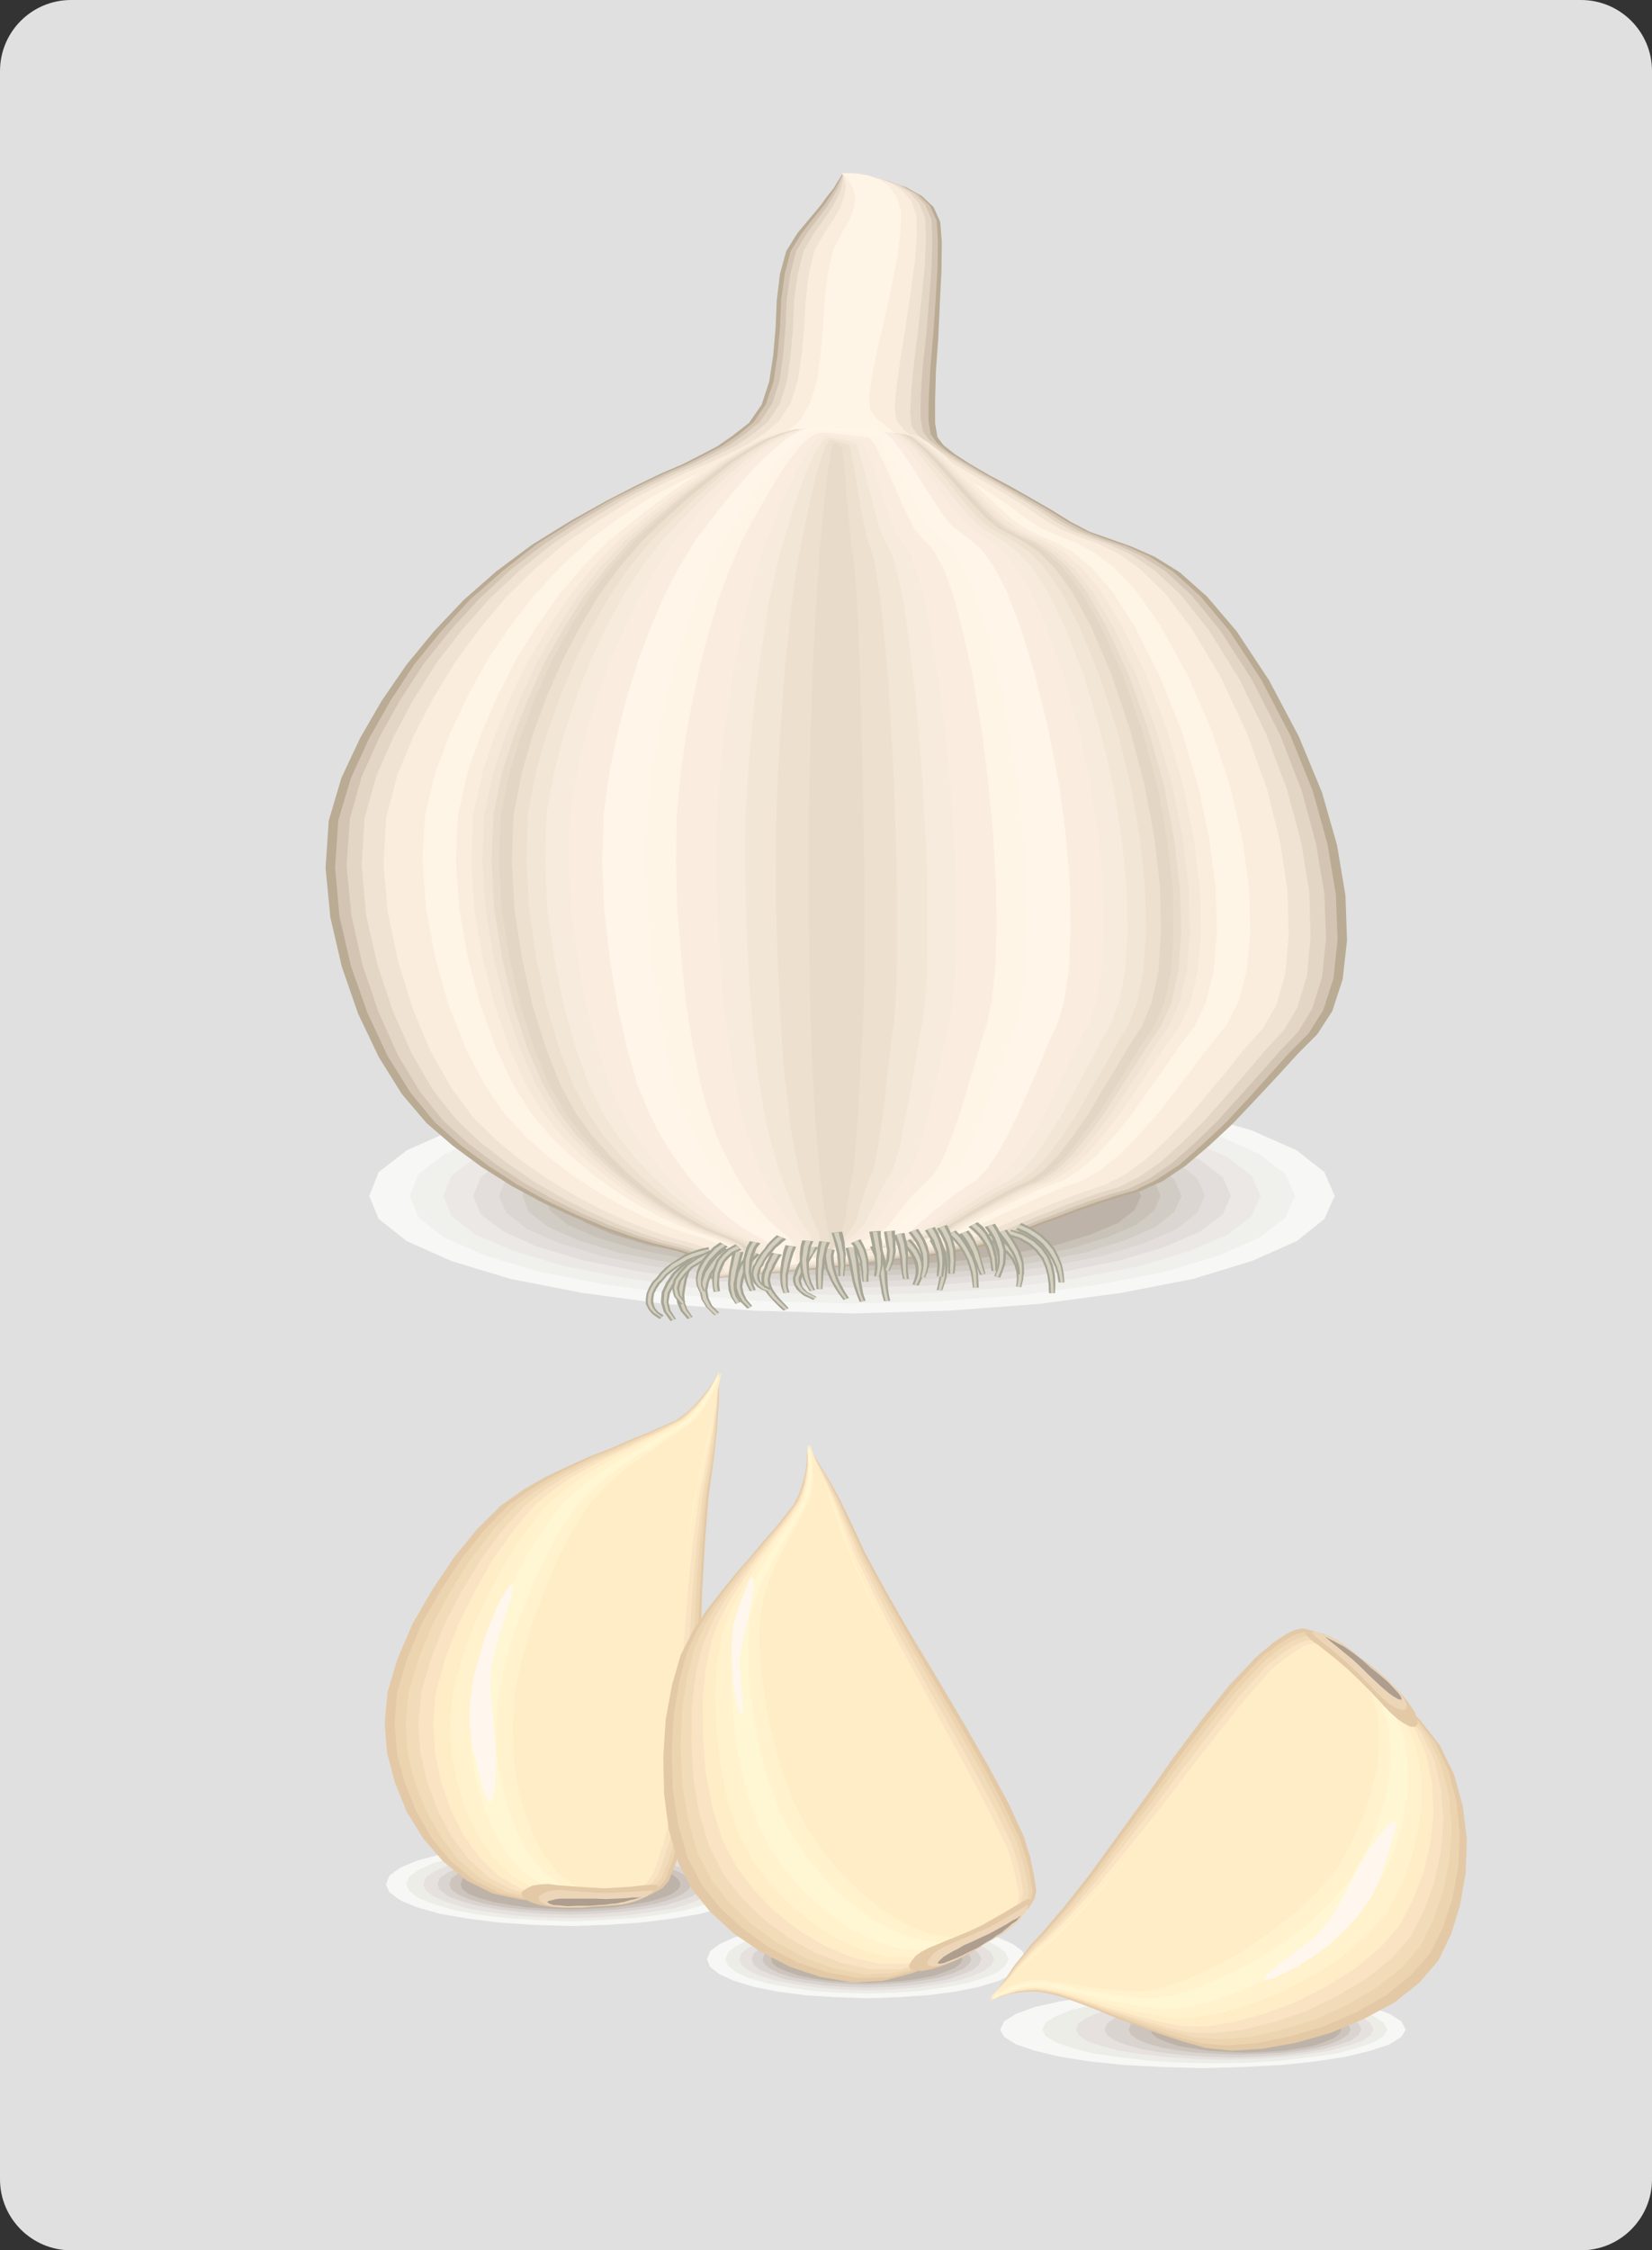 <?xml version="1.0" encoding="UTF-8"?>
<!DOCTYPE svg  PUBLIC '-//W3C//DTD SVG 1.1//EN'  'http://www.w3.org/Graphics/SVG/1.1/DTD/svg11.dtd'>
<svg enable-background="new 0 0 348.913 475" version="1.1" viewBox="0 0 348.91 475" xml:space="preserve" xmlns="http://www.w3.org/2000/svg">
<rect x="0" y="0" width="348.91" height="475" fill="#333333" stroke="none"/>
<g clip-rule="evenodd" fill-rule="evenodd">
	<path d="M348.913,460c0,8.284-6.716,15-15,15H15c-8.284,0-15-6.716-15-15   V15C0,6.716,6.716,0,15,0h318.913c8.284,0,15,6.716,15,15V460z" fill="#E0E0E0"/>
	<polygon points="120.47 388.87 128.27 389.04 135.56 389.54 142.18 390.3 147.96 391.47 152.66 392.73 156.35 394.24 158.61 395.91 159.45 397.76 158.61 399.43 156.35 401.11 152.66 402.62 147.96 403.96 142.18 404.96 135.56 405.8 128.27 406.3 120.47 406.56 112.51 406.3 105.22 405.8 98.599 404.96 92.899 403.96 88.122 402.62 84.518 401.11 82.255 399.43 81.5 397.76 82.255 395.91 84.518 394.24 88.122 392.73 92.899 391.47 98.599 390.3 105.22 389.54 112.51 389.04" fill="#F7F7F5"/>
	<polygon points="183.17 405.47 189.87 405.55 196.16 406.05 201.86 406.81 206.8 407.81 210.91 408.99 214.01 410.41 215.94 411.84 216.69 413.6 215.94 415.19 214.01 416.7 210.91 418.12 206.8 419.38 201.86 420.38 196.16 421.14 189.87 421.56 183.17 421.81 176.29 421.56 169.92 421.14 164.14 420.38 159.2 419.38 155 418.12 151.9 416.7 149.98 415.19 149.31 413.6 149.98 411.84 151.9 410.41 155 408.99 159.2 407.81 164.14 406.81 169.92 406.05 176.29 405.55" fill="#F7F7F5"/>
	<polygon points="183.17 406.3 189.12 406.39 194.73 406.81 199.76 407.48 204.2 408.4 207.81 409.41 210.57 410.75 212.33 412.09 213.01 413.6 212.33 414.94 210.57 416.36 207.81 417.53 204.2 418.62 199.76 419.46 194.73 420.22 189.12 420.64 183.17 420.8 177.05 420.64 171.43 420.22 166.24 419.46 161.88 418.62 158.19 417.53 155.51 416.36 153.75 414.94 153.16 413.6 153.75 412.09 155.51 410.75 158.19 409.41 161.88 408.4 166.24 407.48 171.43 406.81 177.05 406.39" fill="#EDEDE8"/>
	<polygon points="183.17 407.14 188.45 407.23 193.48 407.56 198 408.15 202.02 408.99 205.3 409.91 207.81 411 209.4 412.17 209.99 413.6 209.4 414.77 207.81 416.03 205.3 417.12 202.02 418.12 198 418.88 193.48 419.55 188.45 419.96 183.17 420.13 177.64 419.96 172.61 419.55 168 418.88 164.06 418.12 160.7 417.12 158.27 416.03 156.68 414.77 156.18 413.6 156.68 412.17 158.27 411 160.7 409.91 164.06 408.99 168 408.15 172.61 407.56 177.64 407.23" fill="#E6E0DE"/>
	<polygon points="183.17 407.73 187.94 407.81 192.47 408.15 196.58 408.65 200.18 409.41 203.11 410.24 205.38 411.25 206.72 412.34 207.31 413.6 206.72 414.69 205.38 415.86 203.11 416.78 200.18 417.79 196.58 418.46 192.47 419.04 187.94 419.38 183.17 419.55 178.22 419.38 173.61 419.04 169.5 418.46 165.9 417.79 162.88 416.78 160.62 415.86 159.2 414.69 158.78 413.6 159.2 412.34 160.62 411.25 162.88 410.24 165.9 409.41 169.5 408.65 173.61 408.15 178.22 407.81" fill="#D9D4CF"/>
	<polygon points="183.17 408.32 187.44 408.32 191.63 408.65 195.32 409.15 198.59 409.82 201.27 410.58 203.36 411.5 204.62 412.51 205.13 413.6 204.62 414.6 203.36 415.61 201.27 416.53 198.59 417.37 195.32 417.95 191.63 418.46 187.44 418.79 183.17 418.96 178.64 418.79 174.45 418.46 170.68 417.95 167.41 417.37 164.64 416.53 162.72 415.61 161.46 414.6 161.04 413.6 161.46 412.51 162.72 411.5 164.64 410.58 167.41 409.82 170.68 409.15 174.45 408.65 178.64 408.32" fill="#CCC4BD"/>
	<polygon points="183.17 408.74 187.11 408.74 190.88 409.07 194.32 409.49 197.33 410.08 199.68 410.75 201.6 411.58 202.78 412.51 203.28 413.6 202.78 414.52 201.6 415.44 199.68 416.19 197.33 417.03 194.32 417.62 190.88 418.12 187.11 418.37 183.17 418.54 178.98 418.37 175.2 418.12 171.77 417.62 168.84 417.03 166.32 416.19 164.48 415.44 163.22 414.52 162.88 413.6 163.22 412.51 164.48 411.58 166.32 410.75 168.84 410.08 171.77 409.49 175.2 409.07 178.98 408.74" fill="#BDB3A8"/>
	<polygon points="254.07 420.13 262.62 420.22 270.67 420.72 277.88 421.47 284.25 422.48 289.44 423.65 293.47 425.08 295.98 426.67 296.9 428.43 295.98 429.94 293.47 431.53 289.44 432.87 284.25 434.13 277.88 435.13 270.67 435.89 262.62 436.31 254.07 436.56 245.36 436.31 237.4 435.89 230.1 435.13 223.82 434.13 218.54 432.87 214.6 431.53 212.08 429.94 211.24 428.43 212.08 426.67 214.6 425.08 218.54 423.65 223.82 422.48 230.1 421.47 237.4 420.72 245.36 420.22" fill="#F7F7F5"/>
	<polygon points="256.67 421.14 263.88 421.22 270.75 421.64 276.87 422.31 282.32 423.23 286.68 424.24 290.11 425.58 292.21 426.92 293.05 428.43 292.21 429.77 290.11 431.11 286.68 432.28 282.32 433.46 276.87 434.21 270.75 434.97 263.88 435.38 256.67 435.55 249.3 435.38 242.42 434.97 236.22 434.21 230.86 433.46 226.33 432.28 222.98 431.11 220.8 429.77 220.13 428.43 220.8 426.92 222.98 425.58 226.33 424.24 230.86 423.23 236.22 422.31 242.42 421.64 249.3 421.22" fill="#EDEDE8"/>
	<polygon points="258.68 421.81 264.89 421.89 270.84 422.31 276.12 422.9 280.81 423.74 284.58 424.66 287.6 425.83 289.44 427 290.11 428.43 289.44 429.6 287.6 430.86 284.58 431.86 280.81 432.87 276.12 433.62 270.84 434.21 264.89 434.63 258.68 434.8 252.31 434.63 246.45 434.21 241.08 433.62 236.47 432.87 232.53 431.86 229.68 430.86 227.84 429.6 227.25 428.43 227.84 427 229.68 425.83 232.53 424.66 236.47 423.74 241.08 422.9 246.45 422.31 252.31 421.89" fill="#E6E0DE"/>
	<polygon points="260.36 422.4 265.72 422.48 270.75 422.81 275.36 423.32 279.47 424.16 282.74 424.99 285.34 426 286.93 427.17 287.52 428.43 286.93 429.52 285.34 430.69 282.74 431.61 279.47 432.54 275.36 433.21 270.75 433.79 265.72 434.13 260.36 434.3 254.83 434.13 249.72 433.79 245.1 433.21 241.17 432.54 237.81 431.61 235.38 430.69 233.79 429.52 233.29 428.43 233.79 427.17 235.38 426 237.81 424.99 241.17 424.16 245.1 423.32 249.72 422.81 254.83 422.48" fill="#D9D4CF"/>
	<polygon points="261.78 422.98 266.4 423.06 270.84 423.4 274.86 423.82 278.38 424.57 281.15 425.24 283.32 426.25 284.75 427.26 285.25 428.43 284.75 429.44 283.32 430.44 281.15 431.36 278.38 432.2 274.86 432.79 270.84 433.29 266.4 433.54 261.78 433.71 257.01 433.54 252.65 433.29 248.71 432.79 245.27 432.2 242.34 431.36 240.16 430.44 238.82 429.44 238.4 428.43 238.82 427.26 240.16 426.25 242.34 425.24 245.27 424.57 248.71 423.82 252.65 423.4 257.01 423.06" fill="#CCC4BD"/>
	<polygon points="263.21 423.57 267.15 423.57 270.92 423.9 274.36 424.32 277.37 424.91 279.72 425.58 281.65 426.42 282.82 427.34 283.32 428.43 282.82 429.35 281.65 430.27 279.72 431.03 277.37 431.86 274.36 432.37 270.92 432.87 267.15 433.12 263.21 433.29 259.02 433.12 255.25 432.87 251.81 432.37 248.88 431.86 246.36 431.03 244.52 430.27 243.35 429.35 243.01 428.43 243.35 427.34 244.52 426.42 246.36 425.58 248.88 424.91 251.81 424.32 255.25 423.9 259.02 423.57" fill="#BDB3A8"/>
	<polygon points="120.47 389.88 127.43 389.96 133.88 390.47 139.75 391.14 144.86 392.14 149.06 393.23 152.24 394.66 154.25 396.08 155 397.76 154.25 399.18 152.24 400.69 149.06 401.95 144.86 403.2 139.75 404.13 133.88 404.88 127.43 405.3 120.47 405.55 113.43 405.3 106.9 404.88 101.03 404.13 95.917 403.2 91.642 401.95 88.457 400.69 86.445 399.18 85.775 397.76 86.445 396.08 88.457 394.66 91.642 393.23 95.917 392.14 101.03 391.14 106.9 390.47 113.43 389.96" fill="#EDEDE8"/>
	<polygon points="120.47 390.72 126.68 390.8 132.54 391.22 137.74 391.81 142.43 392.73 146.2 393.73 149.14 394.99 150.98 396.25 151.65 397.76 150.98 399.1 149.14 400.44 146.2 401.61 142.43 402.78 137.74 403.54 132.54 404.29 126.68 404.71 120.47 404.88 114.19 404.71 108.32 404.29 103.04 403.54 98.515 402.78 94.659 401.61 91.81 400.44 89.965 399.1 89.379 397.76 89.965 396.25 91.81 394.99 94.659 393.73 98.515 392.73 103.04 391.81 108.32 391.22 114.19 390.8" fill="#E6E0DE"/>
	<polygon points="120.47 391.47 126.09 391.56 131.37 391.89 136.06 392.48 140.34 393.32 143.69 394.15 146.37 395.24 147.96 396.42 148.64 397.76 147.96 398.93 146.37 400.19 143.69 401.19 140.34 402.2 136.06 402.95 131.37 403.54 126.09 403.96 120.47 404.13 114.69 403.96 109.49 403.54 104.72 402.95 100.61 402.2 97.09 401.19 94.575 400.19 92.899 398.93 92.396 397.76 92.899 396.42 94.575 395.24 97.09 394.15 100.61 393.32 104.72 392.48 109.49 391.89 114.69 391.56" fill="#D9D4CF"/>
	<polygon points="120.47 391.98 125.5 392.06 130.28 392.39 134.64 392.9 138.49 393.65 141.6 394.4 143.94 395.41 145.45 396.5 146.04 397.76 145.45 398.85 143.94 399.94 141.6 400.94 138.49 401.86 134.64 402.53 130.28 403.04 125.5 403.37 120.47 403.54 115.28 403.37 110.5 403.04 106.06 402.53 102.37 401.86 99.185 400.94 96.838 399.94 95.33 398.85 94.911 397.76 95.33 396.5 96.838 395.41 99.185 394.4 102.37 393.65 106.06 392.9 110.5 392.39 115.28 392.06" fill="#CCC4BD"/>
	<polygon points="120.47 392.48 125.08 392.48 129.53 392.81 133.46 393.32 136.9 393.99 139.75 394.74 141.93 395.66 143.27 396.67 143.77 397.76 143.27 398.76 141.93 399.77 139.75 400.61 136.9 401.44 133.46 402.03 129.53 402.62 125.08 402.87 120.47 403.04 115.7 402.87 111.34 402.62 107.4 402.03 104.05 401.44 101.11 400.61 99.018 399.77 97.676 398.76 97.257 397.76 97.676 396.67 99.018 395.66 101.11 394.74 104.05 393.99 107.4 393.32 111.34 392.81 115.7 392.48" fill="#BDB3A8"/>
	<polygon points="179.98 227.88 200.43 228.3 219.54 229.73 236.89 231.99 251.98 235.01 264.38 238.61 273.85 242.8 279.72 247.41 281.9 252.44 279.72 257.3 273.85 261.99 264.38 266.18 251.98 269.96 236.89 272.89 219.54 275.23 200.43 276.66 179.98 277.25 159.36 276.66 140.25 275.23 122.9 272.89 107.82 269.96 95.33 266.18 85.942 261.99 79.992 257.3 77.98 252.44 79.992 247.41 85.942 242.8 95.33 238.61 107.82 235.01 122.9 231.99 140.25 229.73 159.36 228.3" fill="#F7F7F5"/>
	<polygon points="179.98 229.9 198.76 230.32 216.27 231.66 232.11 233.67 246.03 236.52 257.43 239.78 266.06 243.64 271.51 247.83 273.52 252.44 271.51 256.96 266.06 261.24 257.43 265.01 246.03 268.45 232.11 271.13 216.27 273.31 198.76 274.65 179.98 275.15 161.12 274.65 143.61 273.31 127.77 271.13 113.94 268.45 102.45 265.01 93.821 261.24 88.373 256.96 86.529 252.44 88.373 247.83 93.821 243.64 102.45 239.78 113.94 236.52 127.77 233.67 143.61 231.66 161.12 230.32" fill="#F0F0ED"/>
	<polygon points="179.98 231.57 197.33 231.99 213.51 233.16 228.09 235.09 240.92 237.69 251.39 240.71 259.35 244.31 264.38 248.25 266.23 252.44 264.38 256.63 259.35 260.57 251.39 264 240.92 267.19 228.09 269.7 213.51 271.72 197.33 272.89 179.98 273.39 162.55 272.89 146.37 271.72 131.7 269.7 118.96 267.19 108.32 264 100.36 260.57 95.33 256.63 93.653 252.44 95.33 248.25 100.36 244.31 108.32 240.71 118.96 237.69 131.7 235.09 146.37 233.16 162.55 231.99" fill="#EBE8E6"/>
	<polygon points="179.98 233.16 195.99 233.5 210.99 234.67 224.57 236.35 236.39 238.78 246.11 241.63 253.57 244.9 258.26 248.5 259.94 252.44 258.26 256.3 253.57 259.9 246.11 263.17 236.39 266.1 224.57 268.45 210.99 270.21 195.99 271.38 179.98 271.8 163.81 271.38 148.8 270.21 135.23 268.45 123.41 266.1 113.52 263.17 106.23 259.9 101.53 256.3 99.939 252.44 101.53 248.5 106.23 244.9 113.52 241.63 123.41 238.78 135.23 236.35 148.8 234.67 163.81 233.5" fill="#E3DEDB"/>
	<polygon points="179.98 234.42 194.9 234.76 208.81 235.76 221.39 237.44 232.53 239.7 241.67 242.3 248.54 245.4 252.9 248.75 254.49 252.44 252.9 255.96 248.54 259.4 241.67 262.41 232.53 265.18 221.39 267.36 208.81 269.03 194.9 270.12 179.98 270.54 164.9 270.12 150.98 269.03 138.24 267.36 127.26 265.18 118.13 262.41 111.25 259.4 106.9 255.96 105.39 252.44 106.9 248.75 111.25 245.4 118.13 242.3 127.26 239.7 138.24 237.44 150.98 235.76 164.9 234.76" fill="#DBD6D1"/>
	<polygon points="179.98 235.76 193.9 236.01 206.97 237.02 218.79 238.53 229.1 240.54 237.56 242.97 244.02 245.82 248.04 249 249.55 252.44 248.04 255.79 244.02 258.98 237.56 261.82 229.1 264.42 218.79 266.44 206.97 268.03 193.9 268.95 179.98 269.37 165.9 268.95 152.83 268.03 141.01 266.44 130.7 264.42 122.15 261.82 115.78 258.98 111.67 255.79 110.33 252.44 111.67 249 115.78 245.82 122.15 242.97 130.7 240.54 141.01 238.53 152.83 237.02 165.9 236.01" fill="#D1CCC4"/>
	<polygon points="179.98 236.68 193.06 236.94 205.21 237.86 216.27 239.28 226 241.29 233.87 243.64 239.91 246.32 243.77 249.26 245.1 252.44 243.77 255.54 239.91 258.56 233.87 261.16 226 263.58 216.27 265.51 205.21 267.02 193.06 267.86 179.98 268.28 166.74 267.86 154.59 267.02 143.52 265.51 133.97 263.58 125.92 261.16 119.97 258.56 116.2 255.54 114.94 252.44 116.2 249.26 119.97 246.32 125.92 243.64 133.97 241.29 143.52 239.28 154.59 237.86 166.74 236.94" fill="#C9C2B8"/>
	<polygon points="179.98 237.69 192.14 237.94 203.62 238.78 213.93 240.12 223.06 241.96 230.44 244.14 236.14 246.66 239.66 249.42 241 252.44 239.66 255.37 236.14 258.14 230.44 260.57 223.06 262.83 213.93 264.59 203.62 266.02 192.14 266.94 179.98 267.27 167.58 266.94 156.18 266.02 145.79 264.59 136.82 262.83 129.36 260.57 123.74 258.14 120.22 255.37 119.05 252.44 120.22 249.42 123.74 246.66 129.36 244.14 136.82 241.96 145.79 240.12 156.18 238.78 167.58 237.94" fill="#BDB3A8"/>
	<polygon points="150.14 269.96 148.97 268.11 148.05 266.85 147.21 265.93 146.37 265.34 145.12 264.76 143.27 264.17 140.67 263.5 137.15 262.66 132.46 261.24 127.01 259.31 120.98 256.8 114.61 253.86 108.07 250.34 101.7 246.32 95.581 241.8 90.05 237.02 84.853 230.9 79.992 223.11 75.633 213.97 72.197 204.08 69.767 193.61 68.761 183.22 69.431 173.24 72.113 164.19 76.052 155.81 80.662 147.85 85.859 140.31 91.642 133.27 97.928 126.65 104.8 120.62 112.34 115 120.47 109.97 128.1 105.7 134.47 102.43 139.67 99.915 144.19 97.987 147.96 96.06 151.48 94.216 154.75 91.954 158.19 89.272 160.87 85.417 162.46 80.556 163.3 75.025 163.81 69.243 164.06 63.376 164.73 57.845 166.07 52.984 168.42 49.213 171.01 46.112 173.19 43.515 174.79 41.335 176.13 39.66 176.96 38.235 177.55 37.313 177.89 36.727 178.06 36.643 178.81 36.643 180.99 36.894 184 37.396 187.69 38.235 191.3 39.492 194.65 41.335 197.16 43.682 198.59 46.867 198.92 51.225 198.84 57.175 198.5 64.047 198.17 71.338 197.67 78.293 197.5 84.495 197.5 89.356 198 92.289 199.26 93.965 201.69 95.892 204.96 97.987 208.98 100.33 213.26 102.6 217.7 105.11 222.06 107.62 226.25 110.22 230.1 112.23 234.38 113.74 238.9 115.34 243.85 117.51 249.13 120.78 254.91 125.9 261.2 133.27 268.07 143.66 274.36 155.56 279.22 167.29 282.4 178.44 284.16 189 284.5 198.47 283.58 206.68 281.4 213.39 278.21 218.33 274.1 222.44 269.75 227.21 265.05 232.24 260.28 237.27 255.33 241.88 250.39 246.07 245.52 249.34 240.83 251.43 236.31 252.69 232.2 254.03 228.34 255.37 224.82 256.71 221.3 257.97 217.95 259.31 214.68 260.65 211.41 262.16 206.13 263.5 198 264.93 187.94 266.18 177.38 267.44 167.08 268.36 158.44 269.2 152.41 269.7" fill="#BAAB94"/>
	<polygon points="150.73 269.87 149.56 268.03 148.64 266.69 147.88 265.68 147.04 265.09 145.7 264.51 143.94 263.92 141.34 263.25 137.91 262.41 133.3 260.99 127.93 259.06 121.98 256.55 115.78 253.61 109.33 250.09 103.12 246.07 97.174 241.63 91.81 236.85 86.697 230.65 81.835 222.86 77.561 213.72 74.125 203.92 71.694 193.44 70.772 183.13 71.442 173.16 74.125 164.19 77.98 155.81 82.506 147.85 87.451 140.31 93.151 133.27 99.269 126.56 106.14 120.53 113.43 114.83 121.48 109.8 128.94 105.53 135.31 102.34 140.59 99.832 145.12 97.904 148.97 95.977 152.49 94.133 155.84 91.87 159.2 89.104 161.79 85.249 163.39 80.473 164.22 74.941 164.73 69.243 164.98 63.376 165.73 57.845 166.99 52.984 169.34 49.213 171.85 46.029 173.95 43.431 175.46 41.252 176.55 39.576 177.22 38.235 177.72 37.313 177.97 36.727 178.06 36.643 178.81 36.643 180.9 36.894 183.84 37.313 187.27 38.151 190.71 39.324 193.98 41.084 196.41 43.431 197.84 46.615 198.09 50.973 198 56.839 197.58 63.711 197.08 70.918 196.49 77.791 196.16 83.992 196.08 88.769 196.58 91.702 197.84 93.462 200.35 95.474 203.7 97.568 207.81 99.999 212.17 102.43 216.86 105.03 221.22 107.54 225.41 110.14 229.26 112.15 233.37 113.74 237.81 115.25 242.68 117.43 247.79 120.7 253.49 125.81 259.6 133.1 266.4 143.49 272.6 155.39 277.29 167.04 280.39 178.27 282.15 188.83 282.49 198.3 281.65 206.52 279.47 213.22 276.37 218.16 272.26 222.27 267.99 227.05 263.46 232.08 258.77 237.1 253.82 241.71 249.04 245.9 244.18 249.09 239.66 251.27 235.3 252.52 231.28 253.86 227.42 255.2 223.9 256.55 220.46 257.8 217.2 259.06 213.93 260.4 210.74 261.82 205.55 263.17 197.58 264.59 187.78 265.93 177.38 267.19 167.33 268.2 158.78 269.12 152.91 269.62" fill="#D4C4B3"/>
	<polygon points="151.32 269.54 150.14 267.69 149.31 266.44 148.55 265.43 147.71 264.84 146.46 264.26 144.78 263.67 142.27 263 138.91 262.16 134.39 260.74 129.11 258.81 123.24 256.3 117.2 253.36 110.92 249.84 104.8 245.82 98.934 241.38 93.653 236.6 88.708 230.48 84.015 222.69 79.908 213.55 76.556 203.67 74.209 193.19 73.203 182.88 73.874 172.91 76.388 163.94 80.159 155.56 84.602 147.6 89.546 140.06 95.079 133.1 101.11 126.48 107.73 120.36 114.94 114.83 122.74 109.8 130.11 105.53 136.4 102.34 141.68 99.832 146.29 97.82 150.23 95.892 153.83 94.049 157.1 91.786 160.45 89.104 163.05 85.249 164.64 80.389 165.4 74.857 165.9 69.159 166.15 63.292 166.91 57.845 168.16 52.984 170.43 49.213 172.86 46.029 174.79 43.431 176.13 41.252 177.05 39.576 177.55 38.235 177.89 37.313 177.97 36.727 178.06 36.643 178.72 36.643 180.74 36.81 183.5 37.146 186.86 37.983 190.12 39.073 193.14 40.833 195.4 43.18 196.74 46.28 196.91 50.638 196.74 56.504 196.24 63.209 195.66 70.416 194.9 77.204 194.48 83.322 194.4 88.099 194.9 91.032 196.16 92.792 198.76 94.803 202.19 97.065 206.38 99.58 210.91 102.09 215.6 104.86 220.13 107.46 224.24 110.14 228.01 112.15 232.03 113.66 236.31 115.17 241.08 117.35 246.11 120.53 251.64 125.64 257.68 133.02 264.38 143.41 270.42 155.23 274.94 166.96 277.96 178.1 279.72 188.66 280.06 198.13 279.22 206.35 277.12 212.97 274.1 217.91 270.17 222.02 265.98 226.8 261.45 231.82 256.92 236.85 252.15 241.46 247.45 245.57 242.68 248.84 238.23 251.02 233.87 252.27 229.85 253.61 226.16 254.95 222.81 256.3 219.46 257.55 216.27 258.81 213.09 260.15 209.99 261.57 204.87 262.92 197.08 264.34 187.52 265.6 177.38 266.94 167.49 267.94 159.2 268.78 153.41 269.28" fill="#E3D6C4"/>
	<polygon points="152.07 269.12 150.9 267.27 150.14 266.02 149.39 265.09 148.55 264.42 147.38 263.84 145.7 263.33 143.36 262.66 140.09 261.82 135.73 260.4 130.62 258.47 124.92 255.96 119.05 253.03 112.93 249.51 107.06 245.48 101.36 241.04 96.335 236.27 91.474 230.15 86.949 222.35 82.925 213.3 79.657 203.41 77.31 193.02 76.388 182.71 76.975 172.74 79.489 163.77 83.177 155.39 87.451 147.43 92.229 139.89 97.593 132.93 103.46 126.31 109.91 120.28 116.87 114.66 124.5 109.72 131.7 105.45 137.91 102.26 143.27 99.748 147.96 97.736 151.99 95.809 155.59 93.965 158.94 91.702 162.21 89.021 164.73 85.166 166.24 80.389 166.99 74.857 167.49 69.075 167.74 63.209 168.5 57.761 169.76 52.901 172.02 49.046 174.28 45.945 175.96 43.431 177.05 41.252 177.72 39.576 177.97 38.235 178.06 37.313 178.06 36.727 178.06 36.643 178.64 36.643 180.48 36.727 183.08 37.062 186.18 37.816 189.2 38.905 192.05 40.582 194.15 42.928 195.4 46.029 195.57 50.303 195.32 56.085 194.65 62.706 193.9 69.746 193.06 76.45 192.47 82.483 192.22 87.093 192.55 90.026 193.9 91.87 196.58 94.049 200.26 96.396 204.71 99.077 209.4 101.76 214.18 104.52 218.7 107.21 222.73 109.97 226.33 111.98 230.27 113.49 234.46 115 239.07 117.18 243.93 120.45 249.38 125.56 255.25 132.93 261.7 143.24 267.48 155.06 271.84 166.71 274.86 177.94 276.54 188.41 276.79 197.8 276.03 206.01 274.02 212.63 271.09 217.58 267.23 221.68 263.21 226.46 258.85 231.49 254.41 236.52 249.72 241.13 245.19 245.23 240.58 248.42 236.22 250.6 232.03 251.85 228.26 253.19 224.66 254.53 221.39 255.88 218.12 257.13 215.02 258.47 211.92 259.81 208.81 261.24 203.95 262.58 196.41 264 187.11 265.26 177.3 266.52 167.74 267.52 159.7 268.36 154.08 268.86" fill="#F0E3D4"/>
	<polygon points="153.16 268.53 152.07 266.69 151.32 265.43 150.65 264.51 149.89 263.92 148.8 263.33 147.21 262.75 144.86 262.08 141.76 261.24 137.57 259.81 132.71 257.89 127.35 255.46 121.73 252.52 115.86 249 110.16 245.06 104.8 240.62 99.939 235.85 95.33 229.64 90.972 221.94 87.116 212.8 84.099 203 81.92 192.6 80.998 182.38 81.584 172.49 83.931 163.52 87.451 155.14 91.558 147.26 96.168 139.72 101.28 132.77 106.81 126.15 113.02 120.03 119.64 114.5 126.93 109.55 133.8 105.28 140 102.09 145.28 99.58 150.14 97.568 154.25 95.641 157.94 93.797 161.38 91.535 164.56 88.853 166.99 85.082 168.5 80.305 169.34 74.774 169.84 69.075 170.18 63.209 170.85 57.678 172.02 52.817 174.2 49.046 176.29 45.945 177.64 43.431 178.31 41.252 178.64 39.576 178.47 38.235 178.22 37.313 177.97 36.727 177.89 36.643 178.47 36.559 180.07 36.643 182.33 36.894 185.18 37.564 187.86 38.486 190.46 40.079 192.39 42.341 193.56 45.442 193.64 49.632 193.22 55.331 192.3 61.868 191.3 68.824 190.21 75.444 189.37 81.311 188.95 85.92 189.29 88.685 190.71 90.529 193.56 92.875 197.5 95.474 202.19 98.323 207.14 101.26 212.17 104.19 216.69 107.04 220.72 109.8 224.15 111.82 227.92 113.32 231.95 114.75 236.31 116.93 240.92 120.2 246.11 125.31 251.64 132.6 257.85 142.99 263.38 154.81 267.57 166.46 270.33 177.6 271.93 188.08 272.18 197.46 271.42 205.68 269.5 212.3 266.65 217.16 262.96 221.26 259.1 226.04 254.91 231.07 250.72 236.1 246.36 240.62 242 244.73 237.65 247.91 233.54 250.01 229.52 251.35 225.91 252.69 222.48 254.03 219.29 255.37 216.19 256.63 213.26 257.97 210.32 259.23 207.39 260.74 202.7 262.08 195.49 263.5 186.6 264.76 177.22 266.02 168.08 266.94 160.45 267.78 155.09 268.28" fill="#FAEDDE"/>
	<polygon points="155.17 267.52 154.17 265.76 153.5 264.51 152.83 263.58 152.16 262.92 151.07 262.33 149.72 261.82 147.63 261.07 144.78 260.23 140.92 258.89 136.48 257.05 131.54 254.62 126.42 251.69 121.06 248.16 115.86 244.23 110.92 239.78 106.48 235.01 102.29 228.89 98.347 221.18 94.743 212.13 91.978 202.32 90.05 192.02 89.211 181.71 89.798 171.9 91.978 162.94 95.162 154.64 98.85 146.76 102.96 139.3 107.65 132.35 112.76 125.73 118.38 119.69 124.41 114.08 131.04 109.13 137.49 104.94 143.52 101.76 148.97 99.245 154 97.317 158.44 95.474 162.46 93.63 165.98 91.367 169 88.685 171.18 84.914 172.61 80.137 173.36 74.69 173.86 68.991 174.2 63.125 174.87 57.678 175.96 52.817 177.89 49.046 179.65 45.945 180.48 43.431 180.57 41.252 180.15 39.576 179.31 38.235 178.56 37.313 177.89 36.727 177.72 36.643 178.14 36.559 179.48 36.559 181.24 36.643 183.5 37.062 185.68 37.9 187.78 39.324 189.29 41.419 190.29 44.437 190.21 48.627 189.54 54.158 188.28 60.443 186.86 67.147 185.35 73.517 184.17 79.215 183.59 83.657 183.75 86.422 185.18 88.35 188.28 90.864 192.55 93.797 197.67 97.065 203.03 100.33 208.31 103.6 213.09 106.7 216.86 109.55 220.04 111.56 223.48 113.07 227.09 114.5 231.11 116.68 235.38 119.86 240.08 124.89 245.19 132.26 250.8 142.49 255.92 154.22 259.77 165.87 262.37 177.02 263.8 187.41 264.05 196.79 263.29 204.92 261.53 211.54 258.94 216.49 255.58 220.59 252.06 225.29 248.29 230.23 244.44 235.18 240.41 239.7 236.39 243.81 232.36 246.99 228.68 249.17 224.99 250.43 221.72 251.77 218.62 253.11 215.77 254.45 212.92 255.71 210.16 257.05 207.47 258.31 204.87 259.73 200.6 261.07 193.98 262.5 185.85 263.75 177.22 265.01 168.84 265.93 161.88 266.77 156.93 267.27" fill="#FFF5E6"/>
	<polygon points="162.88 267.52 162.21 265.76 161.79 264.51 161.38 263.58 160.96 262.92 160.2 262.33 159.28 261.82 157.94 261.07 156.18 260.23 153.66 258.89 150.81 257.05 147.63 254.62 144.36 251.69 140.92 248.16 137.57 244.23 134.39 239.78 131.62 235.01 128.86 228.89 126.34 221.18 124.08 212.13 122.23 202.32 120.89 192.02 120.47 181.71 120.81 171.9 122.23 162.94 124.25 154.64 126.68 146.76 129.36 139.3 132.38 132.35 135.64 125.73 139.25 119.69 143.19 114.08 147.46 109.13 151.48 104.61 155.34 100.84 158.78 97.485 162.05 94.887 164.9 92.792 167.66 91.451 170.26 90.613 172.86 90.529 187.86 91.702 188.87 92.121 190.38 93.546 192.05 95.474 194.06 98.072 196.08 100.84 198.25 103.85 200.43 106.79 202.61 109.55 204.54 111.56 206.72 113.07 209.06 114.5 211.66 116.68 214.35 119.86 217.28 124.89 220.55 132.26 224.24 142.49 227.5 154.22 230.02 165.87 231.61 177.02 232.62 187.41 232.7 196.79 232.28 204.92 231.11 211.54 229.52 216.49 227.34 220.59 225.07 225.29 222.64 230.23 220.21 235.18 217.62 239.7 215.1 243.81 212.58 246.99 210.16 249.17 207.72 250.43 205.63 251.77 203.53 253.11 201.77 254.45 199.93 255.71 198.17 257.05 196.41 258.31 194.73 259.73 191.97 261.07 187.78 262.5 182.5 263.75 177.05 265.01 171.68 265.93 167.16 266.77 163.97 267.27" fill="#F7E8D1"/>
	<polygon points="156.93 267.52 156.01 265.76 155.34 264.51 154.75 263.58 154.17 262.92 153.16 262.33 151.82 261.82 149.89 261.07 147.29 260.23 143.77 258.89 139.75 257.05 135.23 254.62 130.45 251.69 125.5 248.16 120.81 244.23 116.2 239.78 112.18 235.01 108.32 228.89 104.72 221.18 101.45 212.13 98.85 202.32 97.006 192.02 96.252 181.71 96.755 171.9 98.766 162.94 101.7 154.64 105.14 146.76 108.91 139.3 113.27 132.35 117.88 125.73 123.07 119.69 128.69 114.08 134.81 109.13 140.67 104.61 146.12 100.84 151.15 97.485 155.76 94.887 159.87 92.792 163.81 91.451 167.58 90.613 171.18 90.529 192.55 91.702 194.06 92.121 196.24 93.546 198.67 95.474 201.52 98.072 204.46 100.84 207.56 103.85 210.66 106.79 213.68 109.55 216.61 111.56 219.71 113.07 223.06 114.5 226.75 116.68 230.6 119.86 234.96 124.89 239.66 132.26 244.85 142.49 249.55 154.22 253.07 165.87 255.42 177.02 256.76 187.41 257.01 196.79 256.34 204.92 254.74 211.54 252.4 216.49 249.3 220.59 246.03 225.29 242.51 230.23 239.07 235.18 235.38 239.7 231.7 243.81 228.01 246.99 224.57 249.17 221.14 250.43 218.03 251.77 215.18 253.11 212.5 254.45 209.9 255.71 207.39 257.05 204.96 258.31 202.61 259.73 198.59 261.07 192.55 262.5 185.1 263.75 177.22 265.01 169.5 265.93 163.05 266.77 158.61 267.27" fill="#FAEDDE"/>
	<polygon points="157.77 267.52 156.85 265.76 156.18 264.51 155.59 263.58 155 262.92 154.08 262.33 152.83 261.82 150.98 261.07 148.47 260.23 145.12 258.89 141.26 256.96 136.9 254.53 132.38 251.6 127.68 248.08 123.07 244.14 118.63 239.78 114.78 235.01 111 228.89 107.57 221.18 104.46 212.13 101.95 202.32 100.19 192.02 99.521 181.71 99.939 171.9 101.95 162.94 104.72 154.64 107.99 146.76 111.67 139.3 115.86 132.35 120.31 125.73 125.25 119.69 130.62 114.08 136.48 109.13 142.1 104.61 147.38 100.84 152.16 97.485 156.6 94.887 160.62 92.792 164.39 91.451 167.91 90.613 171.43 90.529 173.95 90.613 176.55 90.78 179.06 90.948 181.66 91.116 184.17 91.199 186.77 91.367 189.29 91.451 191.88 91.702 193.39 92.121 195.4 93.546 197.75 95.474 200.52 98.072 203.28 100.84 206.3 103.85 209.23 106.79 212.17 109.55 214.93 111.56 217.95 113.07 221.22 114.5 224.74 116.68 228.51 119.86 232.62 124.89 237.06 132.26 242.09 142.49 246.53 154.22 249.88 165.87 252.15 177.02 253.4 187.41 253.65 196.79 252.98 204.92 251.48 211.54 249.21 216.49 246.28 220.59 243.18 225.29 239.91 230.23 236.47 235.18 232.95 239.7 229.43 243.81 225.91 246.99 222.56 249.17 219.29 250.43 216.36 251.77 213.59 253.11 211.08 254.45 208.56 255.71 206.13 257.05 203.79 258.31 201.44 259.73 197.58 261.07 191.8 262.5 184.68 263.75 177.13 265.01 169.84 265.93 163.64 266.77 159.28 267.27" fill="#F5E8D9"/>
	<polygon points="158.36 267.52 157.44 265.76 156.85 264.51 156.26 263.58 155.68 262.92 154.75 262.33 153.58 261.82 151.74 261.07 149.31 260.23 146.04 258.89 142.27 256.96 138.08 254.53 133.72 251.6 129.19 248.08 124.75 244.14 120.56 239.78 116.79 235.01 113.1 228.89 109.75 221.18 106.73 212.13 104.3 202.32 102.54 192.02 101.87 181.71 102.29 171.9 104.21 162.94 106.98 154.64 110.16 146.76 113.68 139.3 117.79 132.35 122.07 125.73 126.84 119.69 132.04 114.08 137.74 109.13 143.19 104.61 148.3 100.84 152.83 97.485 157.18 94.887 161.04 92.792 164.73 91.451 168.25 90.613 171.6 90.529 174.03 90.613 176.46 90.78 178.98 90.948 181.49 91.116 183.92 91.199 186.44 91.367 188.95 91.451 191.46 91.702 192.89 92.121 194.82 93.546 197.08 95.474 199.76 98.072 202.44 100.84 205.38 103.85 208.14 106.79 210.99 109.55 213.68 111.56 216.61 113.07 219.71 114.5 223.15 116.68 226.75 119.86 230.77 124.89 235.13 132.26 239.99 142.49 244.27 154.22 247.62 165.87 249.8 177.02 251.06 187.41 251.31 196.79 250.64 204.92 249.13 211.54 246.95 216.49 244.1 220.59 241.17 225.29 237.9 230.23 234.63 235.18 231.19 239.7 227.76 243.81 224.32 246.99 221.14 249.17 218.03 250.43 215.18 251.77 212.42 253.11 209.99 254.45 207.56 255.71 205.21 257.05 202.95 258.31 200.68 259.73 197 261.07 191.38 262.5 184.42 263.75 177.13 265.01 170.01 265.93 164.06 266.77 159.87 267.27" fill="#F0E3D4"/>
	<polygon points="158.86 267.52 158.02 265.76 157.44 264.51 156.85 263.58 156.35 262.92 155.42 262.33 154.17 261.82 152.41 261.07 150.06 260.23 146.88 258.89 143.19 256.96 139.08 254.53 134.81 251.6 130.36 248.08 126.01 244.14 121.82 239.78 118.21 235.01 114.69 228.89 111.34 221.18 108.4 212.13 106.06 202.32 104.38 192.02 103.8 181.71 104.21 171.9 106.06 162.94 108.74 154.64 111.84 146.76 115.28 139.3 119.22 132.35 123.41 125.73 128.18 119.69 133.21 114.08 138.75 109.13 144.11 104.61 149.06 100.84 153.5 97.485 157.77 94.887 161.54 92.792 165.15 91.451 168.42 90.613 171.77 90.529 174.12 90.613 176.55 90.78 178.89 90.948 181.32 91.116 183.67 91.199 186.18 91.367 188.53 91.451 191.04 91.702 192.39 92.121 194.32 93.546 196.58 95.474 199.18 98.072 201.77 100.84 204.62 103.85 207.39 106.79 210.16 109.55 212.75 111.56 215.6 113.07 218.7 114.5 222.06 116.68 225.58 119.86 229.52 124.89 233.71 132.26 238.4 142.49 242.59 154.22 245.86 165.87 247.96 177.02 249.21 187.41 249.46 196.79 248.88 204.92 247.45 211.54 245.27 216.49 242.42 220.59 239.49 225.29 236.31 230.23 233.12 235.18 229.77 239.7 226.42 243.81 223.15 246.99 219.96 249.17 216.94 250.43 214.18 251.77 211.58 253.11 209.15 254.45 206.8 255.71 204.54 257.05 202.36 258.31 200.18 259.73 196.58 261.07 191.04 262.5 184.26 263.75 177.13 265.01 170.18 265.93 164.39 266.77 160.37 267.27" fill="#E8DBC9"/>
	<polygon points="159.2 267.52 158.36 265.76 157.86 264.51 157.27 263.58 156.77 262.92 155.84 262.33 154.67 261.82 152.99 261.07 150.65 260.23 147.55 258.89 143.94 257.05 139.92 254.62 135.73 251.69 131.29 248.16 127.1 244.23 123.07 239.78 119.47 235.01 115.95 228.89 112.76 221.18 109.91 212.13 107.65 202.32 105.97 192.02 105.39 181.71 105.81 171.9 107.65 162.94 110.25 154.64 113.27 146.76 116.62 139.3 120.47 132.35 124.58 125.73 129.19 119.69 134.14 114.08 139.58 109.13 144.78 104.61 149.64 100.84 154 97.485 158.11 94.887 161.79 92.792 165.31 91.451 168.58 90.613 171.85 90.529 190.71 91.702 192.05 92.121 193.98 93.546 196.24 95.474 198.76 98.072 201.35 100.84 204.04 103.85 206.72 106.79 209.4 109.55 211.92 111.56 214.77 113.07 217.78 114.5 221.05 116.68 224.49 119.86 228.34 124.89 232.53 132.26 237.14 142.49 241.25 154.22 244.44 165.87 246.45 177.02 247.7 187.41 247.87 196.79 247.37 204.92 245.94 211.54 243.85 216.49 241.08 220.59 238.15 225.29 235.05 230.23 231.95 235.18 228.6 239.7 225.41 243.81 222.14 246.99 219.12 249.17 216.11 250.43 213.34 251.77 210.74 253.11 208.48 254.45 206.13 255.71 203.95 257.05 201.69 258.31 199.6 259.73 196.08 261.07 190.71 262.5 184.17 263.75 177.13 265.01 170.34 265.93 164.64 266.77 160.62 267.27" fill="#E3D6C4"/>
	<polygon points="159.87 267.52 159.03 265.76 158.44 264.51 157.94 263.58 157.44 262.92 156.51 262.33 155.42 261.82 153.83 261.07 151.65 260.23 148.64 258.89 145.2 256.96 141.26 254.53 137.24 251.6 133.05 248.08 129.02 244.14 125.08 239.78 121.65 235.01 118.3 228.89 115.28 221.18 112.43 212.13 110.25 202.32 108.66 192.02 108.07 181.71 108.49 171.9 110.25 162.94 112.68 154.56 115.61 146.68 118.88 139.22 122.57 132.26 126.51 125.64 130.95 119.61 135.73 114.08 140.92 109.13 145.95 104.61 150.65 100.84 154.84 97.485 158.78 94.887 162.38 92.792 165.73 91.451 168.92 90.613 172.02 90.529 174.28 90.613 176.55 90.78 178.81 90.864 181.07 91.032 183.33 91.116 185.6 91.283 187.86 91.367 190.12 91.535 191.46 92.038 193.31 93.378 195.49 95.39 197.92 97.987 200.35 100.75 203.03 103.77 205.63 106.62 208.31 109.38 210.74 111.4 213.51 112.9 216.36 114.41 219.46 116.59 222.73 119.86 226.42 124.89 230.44 132.26 234.8 142.49 238.74 154.22 241.75 165.87 243.85 177.02 245.02 187.41 245.19 196.79 244.69 204.92 243.26 211.54 241.25 216.49 238.57 220.59 235.8 225.29 232.78 230.15 229.85 235.18 226.67 239.7 223.56 243.81 220.46 246.99 217.53 249.17 214.6 250.43 212 251.77 209.57 253.11 207.31 254.45 205.04 255.71 202.95 257.05 200.85 258.31 198.76 259.73 195.32 261.07 190.21 262.5 183.84 263.75 177.13 265.01 170.6 265.93 165.06 266.77 161.21 267.27" fill="#EDE0CF"/>
	<polygon points="160.62 267.52 159.78 265.76 159.28 264.51 158.78 263.58 158.27 262.92 157.44 262.33 156.43 261.82 154.84 261.07 152.74 260.23 149.89 258.89 146.62 256.96 142.94 254.53 139.08 251.6 135.14 248.08 131.29 244.14 127.52 239.78 124.25 235.01 120.98 228.89 118.04 221.1 115.36 212.05 113.27 202.24 111.76 191.93 111.17 181.71 111.51 171.82 113.18 162.94 115.61 154.56 118.46 146.68 121.56 139.22 125.08 132.26 128.86 125.64 133.05 119.61 137.57 114.08 142.6 109.13 147.38 104.61 151.82 100.75 155.84 97.401 159.62 94.803 162.97 92.708 166.15 91.367 169.17 90.529 172.19 90.445 174.28 90.529 176.55 90.697 178.64 90.78 180.9 90.948 183 91.032 185.26 91.199 187.36 91.283 189.62 91.535 190.88 92.038 192.64 93.378 194.65 95.39 196.91 97.904 199.34 100.67 201.77 103.69 204.2 106.62 206.72 109.38 209.06 111.4 211.66 112.9 214.35 114.33 217.36 116.51 220.55 119.78 224.07 124.8 227.92 132.1 232.11 142.4 235.97 154.14 238.82 165.79 240.75 176.93 241.84 187.32 242 196.71 241.5 204.92 240.16 211.54 238.23 216.49 235.72 220.59 233.12 225.29 230.27 230.15 227.42 235.18 224.4 239.7 221.39 243.81 218.45 246.99 215.6 249.17 212.84 250.43 210.32 251.77 207.98 253.11 205.88 254.45 203.7 255.71 201.69 257.05 199.68 258.31 197.75 259.73 194.48 261.07 189.54 262.5 183.5 263.75 177.13 265.01 170.85 265.93 165.57 266.77 161.96 267.27" fill="#F2E6D6"/>
	<polygon points="161.63 267.52 160.87 265.76 160.37 264.51 159.87 263.58 159.36 262.92 158.61 262.33 157.6 261.82 156.1 261.07 154.17 260.23 151.48 258.89 148.38 256.96 144.95 254.53 141.34 251.6 137.57 248.08 133.97 244.14 130.45 239.78 127.35 235.01 124.33 228.89 121.56 221.1 119.05 212.05 117.04 202.24 115.61 191.85 115.11 181.62 115.44 171.74 117.04 162.77 119.3 154.47 121.9 146.68 124.83 139.14 128.18 132.18 131.7 125.56 135.64 119.52 139.92 114 144.61 108.97 149.14 104.44 153.33 100.67 157.1 97.401 160.62 94.803 163.81 92.708 166.82 91.367 169.59 90.529 172.44 90.445 174.45 90.445 176.55 90.613 178.56 90.697 180.65 90.864 182.66 90.948 184.76 91.116 186.77 91.199 188.87 91.451 190.04 91.87 191.63 93.21 193.56 95.222 195.74 97.82 197.92 100.67 200.35 103.69 202.61 106.54 204.96 109.3 207.14 111.31 209.57 112.82 212.08 114.33 214.93 116.51 217.95 119.78 221.22 124.8 224.82 132.1 228.85 142.4 232.36 154.14 235.13 165.79 236.89 176.93 237.98 187.32 238.15 196.71 237.65 204.84 236.39 211.46 234.55 216.32 232.2 220.43 229.68 225.2 227 230.15 224.32 235.18 221.47 239.7 218.7 243.81 215.94 246.99 213.26 249.17 210.66 250.43 208.31 251.77 206.13 253.11 204.12 254.45 202.11 255.71 200.18 257.05 198.25 258.31 196.41 259.73 193.31 261.07 188.7 262.5 183.08 263.75 177.05 265.01 171.18 265.93 166.32 266.77 162.88 267.27" fill="#F7EBDE"/>
	<polygon points="162.88 267.52 162.21 265.76 161.71 264.51 161.29 263.58 160.87 262.92 160.12 262.33 159.2 261.82 157.86 261.07 156.01 260.23 153.5 258.89 150.65 256.96 147.46 254.53 144.19 251.6 140.76 248.08 137.4 244.06 134.22 239.62 131.37 234.84 128.6 228.72 126.09 221.01 123.74 211.96 121.98 202.16 120.64 191.85 120.06 181.54 120.39 171.74 121.9 162.77 123.91 154.39 126.34 146.51 129.11 139.05 132.12 132.1 135.39 125.48 139 119.36 142.94 113.83 147.21 108.8 151.32 104.27 155.17 100.5 158.61 97.233 161.88 94.636 164.9 92.541 167.66 91.199 170.26 90.361 172.86 90.278 174.7 90.278 176.55 90.445 178.39 90.529 180.32 90.78 182.16 90.864 184.09 91.032 185.93 91.116 187.86 91.283 188.87 91.786 190.38 93.127 192.14 95.138 194.15 97.736 196.24 100.5 198.42 103.52 200.52 106.37 202.7 109.13 204.71 111.14 206.97 112.74 209.32 114.25 211.92 116.42 214.6 119.69 217.62 124.72 220.88 132.1 224.57 142.4 227.84 154.14 230.35 165.7 232.03 176.85 233.04 187.24 233.2 196.62 232.7 204.76 231.53 211.38 229.85 216.32 227.67 220.43 225.41 225.2 222.98 230.15 220.55 235.18 217.87 239.7 215.27 243.81 212.67 246.99 210.24 249.17 207.89 250.43 205.8 251.77 203.7 253.11 201.94 254.45 200.1 255.71 198.34 257.05 196.58 258.31 194.9 259.73 192.05 261.07 187.86 262.5 182.58 263.75 177.05 265.01 171.68 265.93 167.16 266.77 163.97 267.27" fill="#FAEDE0"/>
	<polygon points="164.56 267.52 163.97 265.76 163.56 264.51 163.14 263.58 162.8 262.92 162.21 262.33 161.38 261.82 160.2 261.07 158.61 260.23 156.35 258.89 153.92 256.96 151.15 254.53 148.22 251.6 145.2 248.08 142.27 244.06 139.5 239.62 137.07 234.84 134.56 228.72 132.38 221.01 130.36 211.96 128.77 202.16 127.6 191.85 127.18 181.54 127.52 171.65 128.77 162.68 130.53 154.3 132.63 146.43 134.97 138.88 137.66 131.93 140.51 125.31 143.69 119.27 147.13 113.74 150.9 108.8 154.5 104.27 157.86 100.42 160.96 97.15 163.81 94.552 166.32 92.457 168.75 91.032 171.01 90.194 173.28 90.11 186.44 91.116 187.36 91.619 188.7 92.959 190.21 94.971 191.97 97.568 193.73 100.33 195.66 103.35 197.58 106.28 199.43 109.13 201.19 111.14 203.11 112.65 205.13 114.08 207.47 116.26 209.82 119.52 212.5 124.55 215.35 131.93 218.54 142.24 221.39 153.97 223.65 165.62 225.16 176.76 226 187.16 226.08 196.54 225.74 204.76 224.74 211.38 223.23 216.32 221.3 220.43 219.38 225.2 217.2 230.15 215.02 235.18 212.75 239.7 210.49 243.81 208.23 246.99 206.13 249.17 204.04 250.43 202.19 251.77 200.35 253.11 198.76 254.45 197.08 255.71 195.57 257.05 194.06 258.31 192.55 259.73 190.12 261.07 186.44 262.5 181.91 263.75 177.05 265.01 172.27 265.93 168.33 266.77 165.57 267.27" fill="#FFF5E8"/>
	<polygon points="166.91 267.02 166.32 265.18 166.07 263.92 165.73 263 165.48 262.41 164.9 261.82 164.22 261.24 163.3 260.65 162.05 259.81 160.2 258.39 158.19 256.46 155.93 254.03 153.58 251.1 151.15 247.58 148.72 243.72 146.46 239.37 144.44 234.59 142.43 228.47 140.67 220.76 139 211.71 137.74 201.99 136.82 191.76 136.48 181.54 136.73 171.82 137.74 162.94 139.16 154.64 140.92 146.85 142.85 139.39 145.03 132.43 147.29 125.9 149.89 119.86 152.66 114.33 155.76 109.38 158.69 104.86 161.38 101.09 163.89 97.82 166.24 95.222 168.25 93.127 170.34 91.786 172.19 90.948 174.03 90.864 175.29 90.864 176.55 91.032 177.89 91.116 179.23 91.283 180.48 91.367 181.83 91.535 183.17 91.702 184.59 91.87 185.35 92.289 186.44 93.63 187.61 95.641 189.12 98.155 190.54 100.92 192.14 103.94 193.64 106.79 195.15 109.55 196.58 111.56 198.17 113.16 199.85 114.66 201.69 116.84 203.62 120.03 205.8 125.06 208.14 132.26 210.74 142.49 213.01 154.14 214.85 165.7 216.02 176.85 216.69 187.24 216.78 196.54 216.52 204.67 215.69 211.21 214.6 216.07 213.01 220.18 211.33 224.87 209.57 229.81 207.81 234.76 205.88 239.28 204.12 243.39 202.28 246.57 200.6 248.75 198.84 250.01 197.33 251.35 195.82 252.61 194.57 253.95 193.22 255.2 191.97 256.55 190.79 257.8 189.62 259.31 187.61 260.57 184.59 261.99 180.9 263.17 176.96 264.42 173.11 265.43 169.92 266.27 167.66 266.77" fill="#FFF5E6"/>
	<polygon points="168.33 266.52 167.91 264.76 167.66 263.5 167.41 262.58 167.16 261.99 166.74 261.41 166.15 260.9 165.31 260.23 164.31 259.4 162.8 258.06 161.04 256.21 159.03 253.78 157.1 250.85 155 247.33 152.99 243.47 151.07 239.11 149.47 234.34 147.8 228.22 146.29 220.59 144.86 211.63 143.86 201.9 143.02 191.68 142.77 181.54 142.94 171.82 143.77 162.94 144.95 154.64 146.46 146.93 148.05 139.56 149.89 132.68 151.82 126.15 154.08 120.2 156.43 114.66 159.03 109.72 161.54 105.28 163.81 101.51 165.82 98.239 167.83 95.641 169.5 93.546 171.18 92.205 172.69 91.367 174.28 91.283 175.37 91.367 176.55 91.535 177.64 91.619 178.81 91.786 179.9 91.87 181.07 92.038 182.24 92.121 183.42 92.289 184 92.792 184.93 94.133 185.93 96.144 187.19 98.658 188.36 101.42 189.7 104.36 190.96 107.29 192.3 109.97 193.39 111.98 194.73 113.49 196.16 114.92 197.75 117.1 199.43 120.28 201.27 125.31 203.2 132.52 205.46 142.66 207.39 154.3 208.81 165.79 209.82 176.76 210.41 187.16 210.49 196.46 210.24 204.5 209.48 211.04 208.56 215.9 207.22 220.01 205.88 224.7 204.37 229.56 202.95 234.5 201.35 239.03 199.76 243.14 198.25 246.32 196.83 248.42 195.4 249.67 194.15 250.93 192.89 252.19 191.8 253.53 190.71 254.79 189.7 256.04 188.62 257.38 187.61 258.81 185.93 260.15 183.33 261.49 180.23 262.75 176.88 264 173.61 265.01 170.93 265.76 169 266.27" fill="#FAEDE0"/>
	<polygon points="169.59 266.27 169.25 264.42 169 263.17 168.75 262.24 168.5 261.66 168.16 261.16 167.66 260.65 166.91 259.98 166.07 259.14 164.73 257.72 163.3 255.88 161.63 253.44 159.95 250.51 158.11 247.08 156.43 243.22 154.75 238.86 153.33 234.17 151.9 228.14 150.56 220.51 149.39 211.54 148.47 201.9 147.71 191.68 147.46 181.62 147.55 171.9 148.3 163.1 149.31 154.89 150.56 147.1 151.99 139.72 153.58 132.85 155.26 126.31 157.18 120.36 159.2 114.92 161.46 109.97 163.56 105.53 165.57 101.76 167.33 98.49 169.09 95.977 170.51 93.965 172.02 92.541 173.36 91.786 174.7 91.702 175.62 91.702 176.63 91.87 177.55 91.954 178.56 92.121 179.48 92.205 180.48 92.373 181.41 92.457 182.41 92.708 182.92 93.127 183.75 94.552 184.59 96.479 185.68 99.077 186.69 101.76 187.86 104.69 188.95 107.54 190.12 110.22 191.13 112.23 192.3 113.74 193.48 115.25 194.9 117.43 196.24 120.62 197.84 125.64 199.51 132.85 201.44 142.99 203.03 154.56 204.37 165.95 205.21 176.93 205.71 187.24 205.8 196.46 205.55 204.5 204.96 210.96 204.12 215.73 203.03 219.84 201.86 224.53 200.52 229.39 199.26 234.34 197.84 238.86 196.58 242.89 195.24 245.99 193.98 248.16 192.72 249.42 191.63 250.76 190.63 252.02 189.7 253.36 188.78 254.62 187.94 255.88 187.02 257.13 186.18 258.56 184.68 259.9 182.5 261.24 179.81 262.5 176.96 263.75 174.12 264.76 171.77 265.51 170.18 266.02" fill="#FAEDE0"/>
	<polygon points="170.43 266.02 170.09 264.26 169.92 263 169.67 262.08 169.59 261.49 169.25 260.9 168.84 260.4 168.25 259.65 167.49 258.81 166.24 257.47 164.98 255.62 163.47 253.19 162.05 250.34 160.45 246.91 159.03 243.05 157.52 238.7 156.35 234 155.09 227.97 153.92 220.43 152.83 211.54 152.07 201.9 151.48 191.68 151.23 181.62 151.4 171.9 152.07 163.1 152.99 154.89 154.08 147.18 155.26 139.81 156.68 133.02 158.11 126.56 159.7 120.62 161.46 115.08 163.47 110.22 165.23 105.78 166.99 102.01 168.5 98.742 170.01 96.228 171.26 94.216 172.52 92.792 173.7 92.038 174.87 91.954 175.62 92.038 176.55 92.121 177.38 92.205 178.31 92.373 179.06 92.457 179.98 92.624 180.82 92.708 181.74 92.959 182.16 93.378 182.83 94.803 183.59 96.73 184.59 99.245 185.43 102.01 186.44 104.94 187.44 107.88 188.45 110.56 189.2 112.49 190.21 114 191.21 115.42 192.47 117.6 193.64 120.78 195.07 125.73 196.49 132.93 198.17 143.08 199.6 154.64 200.77 166.04 201.44 176.93 201.94 187.16 201.94 196.38 201.77 204.42 201.27 210.87 200.6 215.73 199.6 219.76 198.59 224.36 197.42 229.23 196.33 234.17 195.15 238.7 194.06 242.72 192.89 245.74 191.88 247.83 190.71 249.17 189.79 250.51 188.78 251.77 188.03 253.11 187.19 254.37 186.44 255.62 185.6 256.96 184.84 258.39 183.5 259.65 181.66 261.07 179.23 262.24 176.8 263.5 174.37 264.51 172.36 265.26 170.93 265.76" fill="#F7EBDE"/>
	<polygon points="172.02 265.68 171.77 263.84 171.6 262.58 171.35 261.66 171.26 261.07 170.93 260.48 170.68 259.98 170.18 259.4 169.59 258.56 168.75 257.13 167.83 255.29 166.74 252.86 165.65 250.01 164.39 246.57 163.3 242.72 162.13 238.44 161.21 233.75 160.2 227.72 159.36 220.18 158.52 211.29 157.94 201.74 157.52 191.68 157.35 181.62 157.44 171.99 158.02 163.19 158.69 155.06 159.45 147.43 160.37 140.06 161.46 133.27 162.46 126.82 163.72 120.95 165.06 115.5 166.57 110.73 167.91 106.2 169.25 102.43 170.43 99.161 171.6 96.646 172.61 94.636 173.61 93.295 174.53 92.541 175.46 92.457 175.96 92.457 176.63 92.624 177.22 92.708 177.97 92.875 178.56 92.959 179.23 93.127 179.9 93.295 180.57 93.462 180.9 93.881 181.41 95.222 181.91 97.15 182.66 99.664 183.33 102.34 184.09 105.28 184.84 108.13 185.6 110.81 186.27 112.82 187.02 114.33 187.78 115.75 188.7 117.93 189.54 121.12 190.63 126.06 191.72 133.19 192.97 143.24 194.06 154.72 194.9 166.12 195.49 177.02 195.91 187.16 195.91 196.29 195.82 204.34 195.4 210.79 194.9 215.56 194.06 219.59 193.31 224.2 192.47 229.06 191.63 233.92 190.71 238.44 189.96 242.38 189.03 245.48 188.28 247.58 187.36 248.84 186.69 250.18 185.93 251.43 185.35 252.77 184.68 254.03 184.09 255.37 183.42 256.63 182.83 257.97 181.83 259.23 180.4 260.65 178.64 261.91 176.8 263.17 174.95 264.09 173.44 264.93 172.36 265.43" fill="#F2E6D6"/>
	<polygon points="173.61 265.26 173.36 263.5 173.28 262.24 173.19 261.32 173.11 260.65 172.86 260.06 172.69 259.56 172.36 258.98 172.02 258.14 171.43 256.8 170.76 254.95 170.01 252.52 169.34 249.67 168.5 246.24 167.74 242.38 166.99 238.11 166.49 233.42 165.73 227.47 165.15 220.01 164.64 211.21 164.22 201.65 163.89 191.68 163.89 181.71 163.97 172.07 164.31 163.36 164.73 155.23 165.31 147.6 165.82 140.31 166.57 133.52 167.24 127.07 168.08 121.2 169 115.75 170.01 110.98 170.93 106.62 171.77 102.85 172.52 99.664 173.36 97.15 173.95 95.138 174.62 93.714 175.2 92.959 175.88 92.875 176.71 93.127 177.55 93.378 178.39 93.63 179.31 93.881 179.48 94.3 179.81 95.725 180.15 97.652 180.65 100.17 181.07 102.85 181.58 105.78 182.08 108.55 182.58 111.23 183 113.16 183.5 114.66 184 116.17 184.68 118.27 185.18 121.45 185.93 126.4 186.69 133.52 187.61 143.49 188.28 154.89 188.87 166.2 189.2 177.02 189.45 187.16 189.45 196.29 189.45 204.25 189.2 210.7 188.87 215.48 188.28 219.42 187.78 224.03 187.19 228.81 186.69 233.67 186.02 238.11 185.43 242.13 184.84 245.15 184.34 247.24 183.75 248.5 183.25 249.84 182.75 251.1 182.41 252.44 181.91 253.7 181.58 254.95 181.24 256.21 180.9 257.55 180.15 258.89 179.23 260.23 177.97 261.49 176.8 262.75 175.54 263.75 174.53 264.51 173.78 265.01" fill="#EDE0CF"/>
	<polygon points="175.29 264.84 175.12 263.08 175.12 261.82 175.04 260.9 175.04 260.32 174.95 259.81 174.87 259.31 174.7 258.72 174.62 257.89 174.28 256.46 174.03 254.62 173.7 252.19 173.36 249.34 172.94 245.9 172.61 242.13 172.27 237.77 172.02 233.16 171.68 227.21 171.35 219.76 171.1 211.04 170.93 201.57 170.76 191.6 170.76 181.71 170.76 172.16 171.01 163.52 171.18 155.39 171.43 147.77 171.68 140.56 172.02 133.86 172.36 127.4 172.77 121.62 173.11 116.17 173.61 111.4 173.95 107.04 174.37 103.35 174.7 100.17 175.12 97.652 175.37 95.641 175.71 94.3 175.96 93.546 176.29 93.462 177.89 94.384 177.89 94.803 178.06 96.228 178.31 98.155 178.56 100.58 178.72 103.27 178.98 106.2 179.23 109.05 179.48 111.73 179.65 113.66 179.81 115.17 180.07 116.59 180.4 118.69 180.65 121.79 180.99 126.65 181.32 133.77 181.74 143.66 181.99 155.06 182.24 166.29 182.41 177.02 182.58 187.16 182.58 196.21 182.58 204.08 182.41 210.54 182.33 215.31 182.08 219.34 181.83 223.86 181.58 228.64 181.32 233.5 180.99 237.94 180.74 241.88 180.48 244.98 180.32 246.99 179.98 248.25 179.73 249.51 179.48 250.76 179.31 252.1 179.06 253.36 178.89 254.62 178.72 255.88 178.56 257.3 178.22 258.56 177.8 259.9 177.22 261.07 176.71 262.33 176.13 263.33 175.71 264.09 175.37 264.59" fill="#E8DBC9"/>
	<polygon points="222.81 272.97 222.9 271.04 222.81 269.12 222.39 267.1 221.64 265.26 220.38 263.42 218.7 261.82 216.44 260.48 213.59 259.56 212.58 260.82 215.1 261.57 217.11 262.75 218.7 264.09 219.96 265.68 220.72 267.36 221.22 269.2 221.47 271.04 221.55 272.97" fill="#A6A696"/>
	<polygon points="222.56 272.97 222.48 271.04 222.31 269.12 221.89 267.19 221.14 265.34 219.88 263.58 218.28 262.08 216.02 260.74 213.26 259.81 212.84 260.4 215.44 261.24 217.53 262.41 219.12 263.84 220.38 265.51 221.14 267.27 221.64 269.2 221.89 271.04 221.97 272.97" fill="#D6CFBF"/>
	<polygon points="224.82 270.71 224.66 268.86 224.32 267.1 223.65 265.34 222.81 263.67 221.47 261.99 219.96 260.57 217.95 259.23 215.69 258.14 214.6 259.56 216.52 260.4 218.28 261.49 219.79 262.75 221.05 264.26 222.06 265.76 222.81 267.36 223.31 269.03 223.56 270.71" fill="#A6A696"/>
	<polygon points="224.57 270.71 224.32 268.95 223.98 267.19 223.23 265.43 222.39 263.84 221.05 262.24 219.54 260.82 217.62 259.56 215.44 258.56 214.85 259.14 216.94 260.06 218.79 261.24 220.3 262.5 221.55 264.09 222.48 265.6 223.23 267.27 223.73 268.95 223.98 270.71" fill="#D6CFBF"/>
	<polygon points="215.69 271.72 216.11 270.04 216.19 268.45 215.85 266.77 215.27 265.26 214.18 263.75 212.84 262.41 211.08 261.16 209.15 260.23 207.89 261.57 209.65 262.33 211.24 263.33 212.5 264.42 213.59 265.76 214.26 267.1 214.68 268.53 214.77 270.04 214.6 271.55" fill="#A6A696"/>
	<polygon points="215.44 271.72 215.77 270.04 215.85 268.53 215.52 266.94 214.85 265.43 213.76 263.92 212.42 262.75 210.74 261.57 208.81 260.74 208.31 261.24 210.07 261.99 211.66 263.08 213.01 264.26 214.09 265.6 214.68 266.94 215.1 268.45 215.1 269.96 214.85 271.55" fill="#D6CFBF"/>
	<polygon points="206.72 271.8 206.64 270.21 206.55 268.61 206.22 267.02 205.8 265.51 205.04 263.92 204.2 262.5 203.11 260.99 201.86 259.73 200.01 260.57 201.27 261.66 202.44 263 203.28 264.26 204.12 265.76 204.62 267.19 205.04 268.7 205.3 270.21 205.46 271.8" fill="#A6A696"/>
	<polygon points="206.3 271.8 206.22 270.21 206.13 268.61 205.8 267.1 205.3 265.6 204.54 264.09 203.7 262.66 202.7 261.24 201.44 259.98 200.6 260.4 201.86 261.57 202.95 262.92 203.79 264.26 204.54 265.76 205.04 267.19 205.46 268.7 205.63 270.21 205.71 271.8" fill="#D6CFBF"/>
	<polygon points="199.01 272.38 199.51 270.96 199.93 269.62 200.1 268.2 200.18 266.77 199.93 265.34 199.6 263.92 199.09 262.5 198.59 261.24 196.33 261.82 197 263 197.58 264.26 198 265.6 198.34 266.94 198.42 268.2 198.42 269.54 198.17 270.88 197.84 272.3" fill="#A6A696"/>
	<polygon points="198.76 272.38 199.18 270.96 199.51 269.62 199.6 268.2 199.6 266.85 199.34 265.34 199.01 264 198.42 262.66 197.84 261.41 197 261.74 197.58 262.92 198.17 264.17 198.5 265.51 198.84 266.94 198.84 268.28 198.84 269.62 198.5 270.96 198.17 272.38" fill="#D6CFBF"/>
	<polygon points="193.98 271.38 194.65 270.04 195.07 268.78 195.15 267.52 194.98 266.27 194.57 265.01 193.98 263.75 193.22 262.58 192.3 261.57 190.29 262.41 191.21 263.25 191.97 264.34 192.64 265.34 193.14 266.52 193.39 267.61 193.39 268.78 193.14 269.96 192.72 271.13" fill="#A6A696"/>
	<polygon points="193.56 271.3 194.15 270.04 194.57 268.78 194.65 267.52 194.48 266.35 194.06 265.09 193.48 263.92 192.64 262.83 191.72 261.82 190.88 262.24 191.8 263.17 192.64 264.17 193.31 265.26 193.81 266.44 193.98 267.52 193.98 268.78 193.64 269.96 193.14 271.13" fill="#D6CFBF"/>
	<polygon points="188.03 274.56 187.69 273.06 187.52 271.55 187.44 270.04 187.36 268.53 187.11 267.02 186.86 265.51 186.44 264 185.85 262.58 183.75 263.17 184.34 264.42 184.93 265.85 185.26 267.19 185.6 268.7 185.76 270.12 186.02 271.63 186.27 273.14 186.69 274.65" fill="#A6A696"/>
	<polygon points="187.61 274.56 187.27 273.06 187.02 271.55 186.86 270.04 186.77 268.61 186.52 267.1 186.27 265.6 185.85 264.09 185.26 262.66 184.34 263 184.93 264.26 185.43 265.68 185.68 267.1 186.02 268.61 186.18 270.04 186.44 271.55 186.69 273.06 187.02 274.56" fill="#D6CFBF"/>
	<polygon points="182.83 274.56 182.33 273.14 182.08 271.72 181.83 270.29 181.66 268.86 181.49 267.44 181.32 266.02 181.07 264.59 180.9 263.17 178.56 263.42 178.89 264.76 179.23 266.18 179.48 267.61 179.81 269.12 180.07 270.54 180.48 271.97 180.99 273.39 181.58 274.82" fill="#A6A696"/>
	<polygon points="182.41 274.65 181.83 273.22 181.49 271.8 181.24 270.37 181.07 268.95 180.9 267.44 180.74 266.02 180.48 264.59 180.32 263.25 179.14 263.25 179.48 264.68 179.81 266.1 180.07 267.52 180.32 269.03 180.57 270.46 180.99 271.88 181.41 273.31 181.99 274.82" fill="#D6CFBF"/>
	<polygon points="179.31 273.98 178.47 272.72 177.8 271.46 177.13 270.12 176.71 268.86 176.29 267.52 176.13 266.27 176.04 265.01 176.29 263.84 174.03 263.58 173.95 265.01 174.12 266.44 174.37 267.78 174.95 269.2 175.54 270.46 176.29 271.8 177.13 273.06 178.14 274.4" fill="#A6A696"/>
	<polygon points="178.89 274.14 178.06 272.89 177.3 271.63 176.63 270.29 176.21 269.03 175.79 267.69 175.54 266.35 175.46 265.09 175.71 263.84 174.62 263.67 174.45 265.01 174.62 266.44 174.87 267.78 175.46 269.12 175.96 270.37 176.71 271.63 177.47 272.89 178.47 274.23" fill="#D6CFBF"/>
	<polygon points="172.44 273.73 170.51 272.72 169.5 271.63 169.17 270.37 169.5 269.12 170.09 267.61 171.01 266.18 171.85 264.68 172.77 263.25 170.43 263.17 170.18 263.75 169.92 264.42 169.5 265.01 169.17 265.76 168.75 266.52 168.33 267.27 168 268.03 167.74 268.86 167.49 269.62 167.49 270.46 167.74 271.3 168.25 272.13 168.92 272.8 169.76 273.48 170.68 273.89 171.77 274.4" fill="#A6A696"/>
	<polygon points="172.27 273.81 171.26 273.31 170.43 272.89 169.67 272.3 169.25 271.72 168.84 271.04 168.67 270.37 168.67 269.62 169 268.95 169.25 268.2 169.67 267.52 170.09 266.77 170.6 266.1 171.01 265.34 171.52 264.68 171.85 263.92 172.19 263.25 171.18 263.17 170.85 263.84 170.51 264.51 170.09 265.18 169.76 265.93 169.25 266.6 168.92 267.36 168.58 268.11 168.33 268.95 168 269.62 168 270.37 168.16 271.13 168.67 271.88 169.17 272.55 170.01 273.14 170.93 273.64 172.02 274.14" fill="#D6CFBF"/>
	<polygon points="166.57 276.16 165.9 275.4 165.31 274.82 164.64 274.06 164.14 273.48 163.64 272.8 163.22 272.13 162.88 271.38 162.72 270.71 162.63 269.96 162.8 269.2 163.05 268.45 163.47 267.78 163.81 267.02 164.22 266.27 164.64 265.51 165.15 264.84 162.88 264.42 162.46 265.18 162.13 265.93 161.71 266.69 161.46 267.52 161.12 268.28 160.87 269.12 160.79 269.96 160.87 270.88 161.12 271.63 161.63 272.47 162.13 273.22 162.8 273.98 163.39 274.65 164.06 275.32 164.73 275.99 165.48 276.66" fill="#A6A696"/>
	<polygon points="166.32 276.24 165.57 275.57 164.9 274.9 164.22 274.23 163.72 273.64 163.14 272.89 162.72 272.22 162.38 271.55 162.21 270.88 162.13 270.04 162.3 269.28 162.46 268.53 162.88 267.78 163.14 266.94 163.64 266.18 164.06 265.43 164.48 264.68 163.47 264.59 163.05 265.26 162.72 266.02 162.3 266.77 162.05 267.61 161.71 268.36 161.46 269.2 161.38 270.04 161.46 270.88 161.63 271.63 162.05 272.38 162.55 273.14 163.14 273.89 163.72 274.48 164.48 275.23 165.15 275.82 165.9 276.58" fill="#D6CFBF"/>
	<polygon points="158.86 275.65 157.69 274.31 157.1 273.06 156.77 271.63 157.02 270.21 157.44 268.7 158.19 267.36 159.2 266.02 160.45 264.84 158.44 264 157.18 265.43 156.18 266.94 155.51 268.53 155.17 270.21 155.09 271.72 155.59 273.31 156.43 274.82 157.86 276.24" fill="#A6A696"/>
	<polygon points="158.61 275.82 157.35 274.48 156.6 273.14 156.26 271.63 156.43 270.21 156.85 268.7 157.6 267.19 158.61 265.76 159.87 264.59 159.03 264.26 157.69 265.6 156.68 267.1 156.01 268.61 155.68 270.21 155.59 271.72 156.1 273.31 156.93 274.73 158.36 276.16" fill="#D6CFBF"/>
	<polygon points="151.9 277.08 150.4 275.57 149.64 273.98 149.39 272.3 149.72 270.62 150.4 268.86 151.57 267.27 152.99 265.68 154.75 264.42 153.08 263.42 151.23 264.93 149.72 266.69 148.55 268.53 147.96 270.46 147.71 272.3 148.13 274.23 149.14 275.9 150.9 277.66" fill="#A6A696"/>
	<polygon points="151.65 277.25 150.06 275.74 149.22 274.06 148.89 272.3 149.22 270.62 149.89 268.78 151.07 267.1 152.49 265.43 154.34 264.09 153.5 263.67 151.65 265.09 150.23 266.85 149.06 268.61 148.38 270.54 148.13 272.38 148.47 274.23 149.47 275.9 151.15 277.58" fill="#D6CFBF"/>
	<polygon points="146.29 278 145.2 276.41 144.61 274.9 144.53 273.22 144.78 271.63 145.12 269.87 145.7 268.2 146.29 266.52 146.88 264.84 144.61 264.68 144.19 266.27 143.77 267.94 143.27 269.7 142.94 271.55 142.77 273.31 143.02 275.07 143.77 276.74 145.2 278.42" fill="#A6A696"/>
	<polygon points="146.04 278.08 144.86 276.49 144.28 274.9 144.03 273.22 144.28 271.63 144.61 269.87 145.2 268.2 145.7 266.44 146.29 264.84 145.37 264.84 144.86 266.35 144.36 268.11 143.86 269.87 143.52 271.63 143.36 273.31 143.61 274.98 144.28 276.66 145.62 278.25" fill="#D6CFBF"/>
	<polygon points="142.77 278.42 141.6 276.58 141.18 274.82 141.51 272.97 142.43 271.21 143.77 269.45 145.53 267.86 147.63 266.44 150.06 265.26 148.64 264.09 146.12 265.43 143.86 267.02 142.01 268.78 140.67 270.79 139.75 272.8 139.58 274.82 140.17 276.83 141.6 278.84" fill="#A6A696"/>
	<polygon points="142.52 278.5 141.18 276.66 140.76 274.82 141.01 272.89 141.93 271.13 143.27 269.28 145.12 267.61 147.21 266.18 149.64 265.01 149.06 264.42 146.62 265.68 144.44 267.27 142.6 268.95 141.26 270.88 140.34 272.8 140.17 274.82 140.67 276.74 142.01 278.67" fill="#D6CFBF"/>
	<polygon points="140.17 277.66 139 276.91 138.33 276.07 137.99 275.07 137.99 274.14 138.16 273.06 138.66 272.05 139.33 271.04 140.17 270.12 141.01 269.12 142.1 268.28 143.19 267.44 144.44 266.77 145.7 266.02 147.13 265.51 148.55 265.01 150.06 264.84 149.64 263.25 147.71 263.67 146.04 264.26 144.44 264.93 143.02 265.85 141.68 266.69 140.51 267.61 139.5 268.61 138.66 269.7 137.74 270.62 137.07 271.8 136.57 272.97 136.4 274.14 136.4 275.23 136.98 276.41 137.82 277.41 139.33 278.42" fill="#A6A696"/>
	<polygon points="139.92 278 138.66 277.08 137.91 276.16 137.49 275.07 137.49 274.06 137.74 272.89 138.24 271.88 138.83 270.88 139.75 269.96 140.59 268.95 141.6 268.11 142.77 267.27 144.03 266.52 145.28 265.76 146.79 265.18 148.22 264.68 149.89 264.42 149.72 263.67 147.88 264.09 146.29 264.59 144.7 265.26 143.36 266.1 142.01 266.85 140.92 267.86 139.92 268.78 139.08 269.87 138.16 270.79 137.49 271.88 136.98 272.97 136.82 274.14 136.82 275.15 137.32 276.24 138.16 277.16 139.58 278.08" fill="#D6CFBF"/>
	<polygon points="144.78 274.82 143.69 273.39 143.44 271.97 143.86 270.46 144.95 269.03 146.37 267.61 148.22 266.44 150.14 265.43 152.32 264.68 151.32 263.42 148.97 264.34 146.88 265.6 144.86 266.94 143.36 268.53 142.27 270.12 141.93 271.88 142.35 273.64 143.77 275.4" fill="#A6A696"/>
	<polygon points="144.44 274.98 143.27 273.39 142.94 271.88 143.36 270.37 144.53 268.86 145.95 267.36 147.88 266.18 149.89 265.09 152.07 264.26 151.65 263.67 149.39 264.59 147.29 265.76 145.37 267.1 143.86 268.7 142.77 270.21 142.35 271.88 142.68 273.56 144.03 275.15" fill="#D6CFBF"/>
	<polygon points="148.89 272.55 148.38 271.3 148.38 270.04 148.64 268.78 149.31 267.61 150.06 266.35 151.15 265.18 152.32 264.09 153.75 263.17 152.07 262.24 150.65 263.25 149.47 264.51 148.38 265.76 147.63 267.19 147.13 268.53 146.96 269.96 147.13 271.38 147.8 272.8" fill="#A6A696"/>
	<polygon points="148.64 272.72 148.05 271.38 148.05 270.04 148.3 268.7 148.89 267.44 149.64 266.18 150.73 265.01 151.9 263.84 153.33 262.83 152.49 262.58 151.07 263.58 149.89 264.84 148.89 266.1 148.13 267.44 147.55 268.7 147.29 270.12 147.46 271.38 148.05 272.8" fill="#D6CFBF"/>
	<polygon points="152.07 272.55 151.9 271.3 151.9 270.04 152.07 268.78 152.58 267.61 153.16 266.35 154 265.43 155.09 264.51 156.6 263.84 155.34 262.66 153.58 263.58 152.32 264.76 151.32 266.02 150.81 267.36 150.48 268.61 150.4 270.04 150.48 271.38 150.73 272.72" fill="#A6A696"/>
	<polygon points="151.65 272.72 151.4 271.38 151.48 270.12 151.57 268.78 151.99 267.52 152.58 266.27 153.41 265.26 154.59 264.26 156.18 263.58 155.59 263 153.92 263.92 152.74 265.01 151.82 266.18 151.32 267.44 150.9 268.7 150.81 270.04 150.81 271.38 151.07 272.72" fill="#D6CFBF"/>
	<polygon points="159.62 272.3 159.11 271.04 158.86 269.79 158.69 268.53 158.78 267.27 158.94 266.02 159.28 264.76 159.78 263.5 160.62 262.41 158.36 261.99 157.69 263.25 157.27 264.59 156.93 265.85 156.93 267.27 156.93 268.61 157.27 269.96 157.69 271.21 158.36 272.55" fill="#A6A696"/>
	<polygon points="159.2 272.38 158.61 271.04 158.36 269.79 158.11 268.53 158.19 267.27 158.27 265.93 158.61 264.68 159.11 263.42 159.87 262.24 159.03 262.16 158.27 263.42 157.86 264.68 157.52 265.93 157.44 267.27 157.44 268.53 157.69 269.87 158.11 271.21 158.78 272.55" fill="#D6CFBF"/>
	<polygon points="162.88 271.97 161.88 271.46 161.12 271.04 160.62 270.46 160.45 269.87 160.37 269.12 160.54 268.45 160.7 267.69 161.21 267.02 161.54 266.27 162.05 265.51 162.63 264.84 163.22 264.17 163.81 263.42 164.56 262.83 165.31 262.16 166.07 261.57 164.06 260.74 163.3 261.41 162.63 262.08 161.96 262.83 161.46 263.58 160.79 264.34 160.29 265.09 159.78 265.85 159.45 266.69 158.94 267.36 158.78 268.2 158.69 269.12 158.86 270.04 159.2 270.79 159.95 271.63 160.87 272.22 162.21 272.72" fill="#A6A696"/>
	<polygon points="162.63 272.3 161.54 271.8 160.79 271.21 160.2 270.54 159.95 269.96 159.87 269.12 160.03 268.36 160.29 267.61 160.79 266.85 161.12 266.1 161.63 265.34 162.13 264.59 162.72 263.92 163.3 263.17 164.06 262.5 164.73 261.82 165.48 261.24 164.56 260.99 163.81 261.57 163.14 262.24 162.46 262.92 161.96 263.67 161.29 264.42 160.79 265.18 160.29 265.93 159.87 266.69 159.45 267.44 159.2 268.28 159.11 269.03 159.36 269.96 159.7 270.71 160.29 271.46 161.04 272.05 162.3 272.55" fill="#D6CFBF"/>
	<polygon points="166.74 272.8 166.4 271.55 166.4 270.37 166.4 269.2 166.66 268.03 166.91 266.77 167.24 265.6 167.66 264.34 168.16 263.17 165.9 262.83 165.48 264 165.23 265.26 164.98 266.52 164.81 267.86 164.73 269.12 164.81 270.37 164.98 271.63 165.48 272.97" fill="#A6A696"/>
	<polygon points="166.32 272.8 165.98 271.55 165.98 270.37 165.9 269.12 166.15 267.94 166.4 266.69 166.74 265.43 167.08 264.17 167.58 263 166.57 263 166.15 264.17 165.82 265.43 165.57 266.69 165.4 267.94 165.23 269.2 165.23 270.46 165.4 271.72 165.73 272.97" fill="#D6CFBF"/>
	<polygon points="172.19 272.3 171.52 271.04 171.1 269.79 170.85 268.45 170.85 267.19 170.85 265.85 171.01 264.51 171.26 263.25 171.77 261.99 169.42 261.82 169.09 263.08 168.92 264.51 168.92 265.85 169 267.27 169.17 268.61 169.59 269.96 170.18 271.21 171.01 272.55" fill="#A6A696"/>
	<polygon points="171.85 272.38 171.1 271.04 170.68 269.79 170.43 268.45 170.34 267.19 170.26 265.85 170.51 264.51 170.68 263.25 171.18 261.99 170.18 261.82 169.76 263.08 169.59 264.51 169.42 265.76 169.5 267.19 169.67 268.53 170.01 269.87 170.51 271.21 171.35 272.55" fill="#D6CFBF"/>
	<polygon points="173.7 272.13 173.78 270.88 173.86 269.62 173.95 268.36 174.2 267.1 174.28 265.85 174.53 264.59 174.79 263.42 175.29 262.24 173.02 261.99 172.69 263.25 172.52 264.51 172.36 265.76 172.36 267.1 172.27 268.36 172.27 269.62 172.36 270.88 172.44 272.13" fill="#A6A696"/>
	<polygon points="173.44 272.13 173.44 270.88 173.44 269.62 173.44 268.36 173.61 267.1 173.7 265.85 173.95 264.59 174.2 263.33 174.62 262.16 173.61 262.16 173.28 263.33 173.11 264.59 172.86 265.85 172.86 267.1 172.77 268.36 172.77 269.62 172.77 270.88 172.86 272.13" fill="#D6CFBF"/>
	<polygon points="178.31 269.37 178.47 268.11 178.56 267.02 178.56 265.76 178.64 264.68 178.47 263.42 178.39 262.33 178.14 261.07 177.89 259.98 175.62 260.23 175.96 261.32 176.29 262.5 176.55 263.58 176.8 264.76 176.88 265.85 177.05 267.02 177.05 268.11 177.05 269.37" fill="#A6A696"/>
	<polygon points="178.06 269.37 178.14 268.11 178.22 267.02 178.14 265.76 178.14 264.68 177.89 263.5 177.72 262.41 177.38 261.24 177.13 260.15 176.13 260.23 176.46 261.32 176.88 262.5 177.13 263.58 177.38 264.76 177.47 265.85 177.55 267.02 177.47 268.11 177.47 269.37" fill="#D6CFBF"/>
	<polygon points="183.42 270.54 183.42 269.37 183.5 268.28 183.42 267.1 183.42 266.02 183.17 264.84 182.83 263.75 182.33 262.66 181.74 261.57 179.73 262.41 180.32 263.17 180.9 264.17 181.24 265.18 181.58 266.18 181.74 267.19 181.91 268.36 181.99 269.37 182.16 270.54" fill="#A6A696"/>
	<polygon points="183 270.54 183 269.37 183.08 268.28 183 267.1 182.92 266.02 182.66 264.93 182.33 263.84 181.83 262.83 181.16 261.82 180.32 262.16 180.9 263 181.41 264 181.74 265.09 182.08 266.18 182.16 267.19 182.33 268.36 182.33 269.37 182.41 270.54" fill="#D6CFBF"/>
	<polygon points="185.85 269.54 186.18 268.28 186.44 267.02 186.44 265.76 186.52 264.59 186.35 263.33 186.27 262.16 186.02 260.99 186.02 259.81 183.59 259.98 183.84 261.16 184.09 262.33 184.34 263.5 184.68 264.76 184.76 265.85 184.84 267.02 184.76 268.2 184.59 269.37" fill="#A6A696"/>
	<polygon points="185.6 269.54 185.85 268.28 186.02 267.02 186.02 265.76 186.02 264.59 185.76 263.33 185.6 262.24 185.43 261.07 185.26 259.98 184.34 259.98 184.51 261.16 184.76 262.33 184.93 263.5 185.18 264.76 185.26 265.93 185.35 267.1 185.26 268.28 185.01 269.54" fill="#D6CFBF"/>
	<polygon points="187.86 268.28 188.36 267.19 188.78 266.1 189.03 265.01 189.2 264 189.12 262.92 189.12 261.82 189.03 260.74 189.03 259.73 186.69 259.98 186.86 260.99 187.02 261.99 187.19 263 187.36 264 187.27 265.01 187.27 266.02 187.02 267.02 186.69 268.11" fill="#A6A696"/>
	<polygon points="187.61 268.28 188.03 267.19 188.36 266.1 188.53 265.01 188.62 264 188.53 262.92 188.53 261.82 188.36 260.82 188.28 259.81 187.27 259.98 187.44 260.99 187.61 261.99 187.78 263 187.94 264 187.86 265.01 187.78 266.02 187.44 267.02 187.02 268.11" fill="#D6CFBF"/>
	<polygon points="195.4 269.7 195.91 268.36 196.24 267.02 196.33 265.68 196.24 264.42 195.91 263.08 195.4 261.82 194.65 260.57 193.9 259.4 191.88 260.15 192.64 261.16 193.39 262.24 193.98 263.33 194.48 264.59 194.65 265.76 194.73 266.94 194.57 268.11 194.32 269.37" fill="#A6A696"/>
	<polygon points="195.15 269.7 195.57 268.36 195.82 267.02 195.82 265.68 195.74 264.42 195.32 263.17 194.82 261.91 194.06 260.65 193.31 259.56 192.47 259.98 193.22 260.99 193.98 262.08 194.48 263.25 194.9 264.51 195.07 265.76 195.07 267.02 194.9 268.28 194.57 269.54" fill="#D6CFBF"/>
	<polygon points="191.97 269.96 191.8 268.7 191.72 267.52 191.72 266.35 191.8 265.18 191.72 263.92 191.63 262.66 191.3 261.41 191.04 260.23 188.7 260.74 189.12 261.74 189.54 262.92 189.79 264 190.04 265.18 190.12 266.35 190.29 267.52 190.46 268.7 190.71 269.96" fill="#A6A696"/>
	<polygon points="191.55 269.96 191.38 268.7 191.3 267.52 191.3 266.35 191.3 265.18 191.13 263.92 190.96 262.66 190.63 261.41 190.29 260.23 189.29 260.57 189.7 261.66 190.12 262.83 190.29 263.92 190.54 265.18 190.63 266.35 190.71 267.52 190.79 268.7 191.04 269.96" fill="#D6CFBF"/>
	<polygon points="199.18 269.54 199.43 268.11 199.6 266.77 199.51 265.43 199.43 264.09 199.09 262.75 198.67 261.41 198.09 260.15 197.42 258.98 195.32 259.73 195.99 260.74 196.66 261.91 197.08 263.08 197.58 264.34 197.84 265.6 198 266.85 197.92 268.11 197.84 269.37" fill="#A6A696"/>
	<polygon points="198.76 269.54 198.92 268.11 199.01 266.85 199.01 265.43 198.84 264.17 198.5 262.83 198.09 261.57 197.5 260.32 196.83 259.14 195.82 259.4 196.49 260.57 197.25 261.74 197.67 263 198.17 264.26 198.34 265.51 198.5 266.77 198.42 268.03 198.17 269.37" fill="#D6CFBF"/>
	<polygon points="201.6 268.86 201.77 267.52 201.86 266.18 201.86 264.84 201.77 263.58 201.44 262.24 201.1 260.99 200.6 259.73 200.01 258.56 197.84 259.31 198.5 260.32 199.09 261.49 199.6 262.58 199.93 263.84 200.1 265.01 200.26 266.27 200.26 267.52 200.26 268.86" fill="#A6A696"/>
	<polygon points="201.27 268.86 201.35 267.52 201.44 266.27 201.35 264.93 201.27 263.67 200.94 262.41 200.6 261.16 200.01 259.98 199.43 258.81 198.42 259.14 199.09 260.15 199.68 261.32 200.18 262.5 200.52 263.75 200.68 265.01 200.77 266.27 200.68 267.52 200.68 268.86" fill="#D6CFBF"/>
	<polygon points="208.14 268.86 207.81 267.69 207.47 266.52 207.14 265.34 206.89 264.26 206.38 263 205.96 261.91 205.3 260.74 204.54 259.73 202.44 260.57 203.2 261.41 203.95 262.41 204.54 263.42 205.13 264.59 205.55 265.6 206.05 266.77 206.47 267.86 206.97 269.12" fill="#A6A696"/>
	<polygon points="207.89 268.86 207.47 267.69 207.14 266.52 206.8 265.34 206.47 264.26 205.96 263.08 205.46 261.99 204.79 260.99 204.04 259.98 203.03 260.23 203.79 261.16 204.46 262.16 205.04 263.25 205.63 264.42 205.96 265.51 206.47 266.69 206.8 267.78 207.31 268.95" fill="#D6CFBF"/>
	<polygon points="210.74 268.28 210.66 266.85 210.57 265.51 210.24 264.09 209.9 262.83 209.32 261.49 208.56 260.23 207.64 258.98 206.47 257.97 204.54 258.98 205.63 259.9 206.64 260.9 207.47 261.99 208.23 263.25 208.65 264.42 209.06 265.68 209.23 266.94 209.4 268.28" fill="#A6A696"/>
	<polygon points="210.24 268.28 210.16 266.85 210.07 265.51 209.74 264.26 209.4 263 208.73 261.74 208.06 260.48 207.06 259.31 205.96 258.31 205.13 258.72 206.22 259.65 207.22 260.74 207.98 261.82 208.73 263.08 209.15 264.34 209.48 265.6 209.65 266.94 209.82 268.28" fill="#D6CFBF"/>
	<polygon points="211.24 269.7 211.83 268.2 212.33 266.77 212.42 265.26 212.42 263.84 212.08 262.33 211.58 260.99 210.91 259.56 210.16 258.31 207.98 258.98 208.81 260.15 209.57 261.41 210.07 262.75 210.57 264.09 210.74 265.34 210.74 266.69 210.49 268.03 209.99 269.37" fill="#A6A696"/>
	<polygon points="210.82 269.54 211.41 268.11 211.83 266.69 211.92 265.26 211.92 263.84 211.5 262.41 210.99 261.07 210.32 259.73 209.57 258.56 208.56 258.81 209.4 259.98 210.16 261.24 210.66 262.58 211.08 264 211.16 265.34 211.16 266.69 210.82 268.03 210.24 269.37" fill="#D6CFBF"/>
	<polygon points="216.27 269.12 216.27 267.69 216.19 266.44 215.85 265.18 215.44 264 214.77 262.75 214.09 261.66 213.34 260.57 212.67 259.56 210.57 260.23 211.33 261.24 212.17 262.24 212.92 263.33 213.68 264.51 214.18 265.51 214.6 266.69 214.85 267.78 215.02 268.95" fill="#A6A696"/>
	<polygon points="215.85 269.12 215.85 267.78 215.77 266.52 215.35 265.34 214.93 264.17 214.26 262.92 213.59 261.82 212.84 260.74 212.17 259.73 211.16 259.98 211.92 260.99 212.75 262.08 213.42 263.17 214.18 264.34 214.68 265.43 215.1 266.6 215.35 267.86 215.44 269.12" fill="#D6CFBF"/>
	<polygon points="156.43 274.82 155.76 273.56 155.51 272.3 155.42 270.96 155.68 269.7 155.93 268.28 156.35 266.94 156.68 265.6 157.02 264.26 154.75 264.26 154.5 265.51 154.25 266.85 154 268.2 153.83 269.7 153.75 271.04 153.92 272.47 154.42 273.81 155.34 275.23" fill="#A6A696"/>
	<polygon points="156.18 274.98 155.34 273.64 155 272.38 154.92 271.04 155.17 269.7 155.42 268.28 155.76 266.94 156.1 265.51 156.43 264.26 155.42 264.26 155.09 265.51 154.84 266.85 154.5 268.2 154.34 269.7 154.25 271.04 154.42 272.38 154.75 273.73 155.59 275.15" fill="#D6CFBF"/>
	<polygon points="145.03 386.02 146.12 377.9 146.96 368.43 147.46 357.95 147.96 347.06 148.3 336.08 148.89 325.6 149.64 316.05 150.73 308.09 151.07 305.15 151.4 302.05 151.57 298.95 151.82 296.1 151.82 293.5 151.82 291.49 151.82 290.07 151.9 289.65 151.65 289.9 151.23 290.74 150.48 291.91 149.47 293.42 148.13 295.01 146.62 296.69 144.86 298.28 142.94 299.71 140.34 300.88 137.15 302.3 133.38 303.81 129.19 305.66 124.58 307.42 119.97 309.51 115.19 311.77 110.67 314.37 105.89 317.72 100.86 322.67 95.917 328.7 91.307 335.57 87.116 342.78 83.931 350.24 81.835 357.28 81.249 363.9 81.752 370.02 83.428 376.3 85.859 382.34 89.379 388.04 93.57 392.9 98.515 396.92 104.05 399.68 110.33 401.02 116.45 401.28 122.07 401.44 127.01 401.36 131.37 401.11 134.89 400.52 137.74 399.77 139.84 398.6 141.18 397.17 141.93 395.33 142.68 393.48 143.36 391.56 143.94 389.88 144.36 388.29 144.7 387.11 144.86 386.28" fill="#E3C9A6"/>
	<polygon points="144.03 386.02 145.12 377.9 146.04 368.43 146.71 357.95 147.29 346.97 147.8 335.99 148.38 325.52 149.22 316.05 150.48 308.09 150.9 305.15 151.23 302.14 151.4 299.03 151.65 296.19 151.74 293.5 151.82 291.49 151.82 290.07 151.9 289.65 151.65 289.9 151.23 290.74 150.48 291.91 149.56 293.42 148.3 295.01 146.79 296.69 145.03 298.28 143.19 299.71 140.67 300.88 137.57 302.3 133.88 303.81 129.86 305.66 125.42 307.42 120.98 309.51 116.45 311.77 112.09 314.37 107.4 317.72 102.54 322.67 97.676 328.7 93.151 335.57 89.044 342.78 85.942 350.24 83.848 357.28 83.344 363.9 83.848 370.02 85.44 376.22 87.87 382.25 91.139 387.95 95.162 392.81 99.939 396.75 105.3 399.52 111.34 400.86 117.2 401.11 122.57 401.19 127.18 401.11 131.29 400.86 134.56 400.27 137.24 399.43 139.25 398.26 140.51 396.84 141.18 394.99 141.93 393.15 142.52 391.3 143.1 389.71 143.44 388.2 143.77 387.03 143.94 386.28" fill="#EDD4B0"/>
	<polygon points="143.19 386.19 144.28 377.98 145.12 368.43 145.79 357.87 146.46 346.89 147.04 335.91 147.8 325.52 148.8 316.13 150.14 308.25 150.56 305.32 150.98 302.3 151.23 299.12 151.57 296.27 151.65 293.59 151.82 291.49 151.82 290.07 151.9 289.65 151.65 289.9 151.23 290.74 150.56 291.91 149.64 293.42 148.38 295.01 146.88 296.69 145.2 298.28 143.44 299.71 141.01 300.88 138.08 302.3 134.56 303.81 130.7 305.66 126.51 307.42 122.15 309.51 117.71 311.77 113.52 314.37 109.08 317.72 104.38 322.67 99.688 328.7 95.33 335.57 91.391 342.78 88.373 350.24 86.278 357.28 85.691 363.9 86.11 370.02 87.619 376.22 89.965 382.17 93.151 387.78 96.922 392.64 101.53 396.58 106.73 399.27 112.51 400.61 118.13 400.86 123.16 400.94 127.52 400.86 131.29 400.52 134.3 399.85 136.82 399.02 138.58 397.84 139.75 396.42 140.42 394.57 141.18 392.81 141.68 391.05 142.27 389.54 142.6 388.12 142.94 387.11 143.1 386.36" fill="#F2DBB8"/>
	<polygon points="142.18 386.19 143.19 377.98 144.11 368.34 144.78 357.78 145.53 346.8 146.29 335.82 147.21 325.43 148.3 316.05 149.72 308.25 150.14 305.32 150.65 302.3 151.07 299.12 151.4 296.27 151.57 293.59 151.74 291.49 151.82 290.07 151.9 289.65 151.74 289.9 151.32 290.74 150.65 291.91 149.72 293.42 148.55 295.01 147.21 296.69 145.62 298.28 143.94 299.71 141.68 300.88 138.83 302.3 135.39 303.81 131.7 305.66 127.6 307.42 123.41 309.51 119.22 311.77 115.19 314.37 110.92 317.72 106.39 322.67 101.87 328.7 97.676 335.57 93.905 342.78 90.972 350.24 88.96 357.28 88.373 363.9 88.792 370.02 90.217 376.14 92.396 382.08 95.414 387.7 99.018 392.48 103.29 396.33 108.24 398.93 113.77 400.27 119.05 400.52 123.74 400.69 127.77 400.52 131.2 400.19 133.88 399.52 136.15 398.6 137.74 397.42 138.91 396 139.58 394.24 140.17 392.48 140.67 390.8 141.26 389.38 141.6 388.04 141.93 387.03 142.1 386.36" fill="#FAE3C2"/>
	<polygon points="140.92 386.28 141.85 377.98 142.77 368.34 143.52 357.78 144.44 346.8 145.28 335.74 146.37 325.35 147.63 316.05 149.22 308.34 149.81 305.4 150.4 302.3 150.81 299.12 151.23 296.27 151.4 293.59 151.65 291.49 151.82 290.07 151.9 289.65 151.74 289.9 151.32 290.74 150.65 291.91 149.81 293.42 148.64 295.01 147.38 296.69 145.79 298.28 144.19 299.71 142.01 300.88 139.33 302.3 136.15 303.81 132.63 305.66 128.77 307.42 124.83 309.51 120.81 311.77 117.04 314.37 112.93 317.72 108.74 322.67 104.38 328.7 100.44 335.57 96.838 342.78 93.989 350.24 92.061 357.28 91.474 363.9 91.893 370.02 93.151 376.14 95.162 382 97.928 387.45 101.36 392.14 105.39 396 110 398.68 115.19 400.02 120.14 400.27 124.5 400.35 128.1 400.1 131.2 399.77 133.55 399.1 135.48 398.18 136.9 396.92 137.91 395.41 138.58 393.73 139.16 392.06 139.67 390.55 140.17 389.21 140.42 387.95 140.67 387.03 140.84 386.44" fill="#FFEDC7"/>
	<polygon points="139.58 386.44 140.42 377.98 141.26 368.26 142.18 357.61 143.19 346.64 144.19 335.57 145.45 325.18 146.88 315.96 148.64 308.34 149.31 305.49 149.89 302.39 150.4 299.2 150.98 296.35 151.32 293.67 151.65 291.58 151.82 290.07 151.9 289.65 151.74 289.9 151.32 290.74 150.65 291.91 149.89 293.42 148.8 295.01 147.63 296.69 146.2 298.28 144.78 299.71 142.68 300.88 140.17 302.3 137.15 303.81 133.88 305.66 130.28 307.42 126.59 309.51 122.9 311.77 119.38 314.37 115.53 317.72 111.51 322.67 107.4 328.7 103.63 335.57 100.19 342.78 97.509 350.24 95.665 357.28 95.079 363.9 95.33 369.93 96.503 376.05 98.347 381.92 100.94 387.28 104.05 391.89 107.82 395.75 112.09 398.34 116.95 399.6 121.48 399.85 125.34 399.94 128.44 399.68 131.04 399.35 133.05 398.6 134.64 397.67 135.81 396.42 136.73 394.91 137.32 393.15 137.91 391.64 138.41 390.13 138.83 388.96 139.08 387.87 139.33 387.11 139.5 386.61" fill="#FFF2CC"/>
	<polygon points="137.91 386.44 138.66 377.98 139.5 368.26 140.51 357.53 141.68 346.47 142.85 335.49 144.36 325.18 146.04 315.96 148.05 308.51 148.72 305.66 149.47 302.56 150.14 299.37 150.73 296.44 151.15 293.67 151.57 291.58 151.74 290.07 151.9 289.65 151.74 289.9 151.4 290.74 150.81 291.91 150.06 293.42 149.06 295.01 147.88 296.69 146.62 298.28 145.2 299.71 143.36 300.88 141.09 302.3 138.33 303.81 135.39 305.66 132.12 307.42 128.77 309.51 125.34 311.77 122.07 314.37 118.55 317.72 114.86 322.67 111.09 328.7 107.57 335.57 104.3 342.78 101.78 350.24 100.02 357.28 99.353 363.9 99.521 369.93 100.53 375.97 102.2 381.67 104.46 387.03 107.23 391.56 110.67 395.24 114.52 397.76 118.88 399.02 122.9 399.27 126.26 399.35 128.86 399.1 130.95 398.68 132.46 397.92 133.72 396.92 134.56 395.66 135.31 394.15 135.9 392.48 136.4 390.97 136.82 389.63 137.24 388.62 137.4 387.62 137.66 386.95 137.82 386.53" fill="#FFF7D4"/>
	<polygon points="139.58 386.44 140.17 377.98 140.92 368.26 141.68 357.61 142.6 346.64 143.61 335.66 144.95 325.43 146.46 316.22 148.22 308.84 148.89 305.99 149.56 302.89 150.23 299.62 150.9 296.6 151.4 293.76 151.9 291.58 152.16 290.15 152.32 289.65 152.16 289.9 151.82 290.74 151.32 291.91 150.65 293.42 149.64 295.01 148.64 296.69 147.46 298.28 146.2 299.71 144.53 300.88 142.43 302.3 139.92 303.81 137.24 305.66 134.22 307.42 131.2 309.51 128.1 311.77 125.17 314.37 121.98 317.72 118.63 322.67 115.19 328.7 112.09 335.57 109.24 342.78 106.9 350.24 105.3 357.28 104.8 363.9 104.88 369.93 105.81 375.97 107.23 381.67 109.33 387.03 111.84 391.56 114.94 395.24 118.46 397.76 122.49 399.02 126.09 399.27 129.11 399.35 131.45 399.1 133.3 398.68 134.64 397.92 135.73 396.92 136.48 395.66 137.15 394.15 137.66 392.48 138.16 390.97 138.58 389.63 139 388.62 139.16 387.62 139.42 386.95 139.5 386.53" fill="#FFF2CC"/>
	<polygon points="140.59 386.61 141.18 378.15 141.76 368.43 142.43 357.7 143.27 346.8 144.11 335.91 145.28 325.69 146.54 316.55 148.22 309.09 148.89 306.16 149.56 303.06 150.23 299.79 150.98 296.69 151.48 293.84 151.99 291.66 152.32 290.15 152.49 289.65 152.32 289.9 152.07 290.74 151.48 291.91 150.9 293.42 149.98 295.01 149.06 296.69 147.96 298.28 146.79 299.71 145.2 300.88 143.27 302.3 141.01 303.81 138.49 305.66 135.73 307.42 132.88 309.51 130.03 311.77 127.35 314.37 124.33 317.72 121.14 322.67 117.96 328.7 115.03 335.57 112.34 342.78 110.25 350.24 108.74 357.28 108.24 363.9 108.4 369.93 109.16 375.97 110.5 381.67 112.51 387.03 114.86 391.56 117.71 395.24 120.98 397.76 124.75 399.02 128.1 399.27 130.95 399.35 133.13 399.1 134.89 398.68 136.06 397.92 137.07 396.92 137.82 395.66 138.49 394.15 138.91 392.48 139.42 391.05 139.75 389.71 140.09 388.71 140.25 387.78 140.42 387.11 140.51 386.7" fill="#FFEDC7"/>
	<polygon points="106.9 335.74 105.56 337.92 104.13 341.19 102.54 345.13 101.2 349.74 99.939 354.43 99.269 359.29 99.102 363.98 99.688 368.34 100.61 372.03 101.45 375.3 102.12 377.9 102.87 379.66 103.38 380.41 103.88 380.07 104.3 378.48 104.63 375.46 104.72 371.61 104.55 368.01 104.21 364.4 103.96 361.05 103.63 357.61 103.63 354.35 103.88 351.08 104.63 347.89 105.56 344.71 106.56 341.78 107.32 339.09 107.99 337 108.24 335.32 108.24 334.48 107.73 334.57" fill="#FFF7ED"/>
	<polygon points="111.25 398.6 112.51 398.01 114.1 397.76 115.78 397.67 117.71 397.92 119.8 398.09 122.15 398.26 124.75 398.43 127.6 398.6 130.45 398.43 133.13 398.26 135.39 398.01 137.32 397.84 138.49 397.84 139.08 398.09 138.83 398.6 137.74 399.6 136.06 400.52 134.56 401.19 132.96 401.7 131.37 402.03 129.61 402.2 127.68 402.37 125.5 402.45 123.07 402.7 119.55 402.7 116.54 402.53 114.02 402.12 112.09 401.53 110.75 400.77 110.16 400.02 110.25 399.27" fill="#E3C9A6"/>
	<polygon points="114.78 399.68 115.86 399.18 117.12 399.02 118.46 398.93 120.06 399.1 121.73 399.18 123.74 399.35 126.01 399.52 128.6 399.6 131.12 399.43 133.46 399.35 135.31 399.18 136.82 399.1 137.66 399.02 137.99 399.18 137.66 399.52 136.65 400.27 135.14 400.86 133.88 401.36 132.63 401.61 131.45 401.95 130.03 402.03 128.44 402.12 126.51 402.2 124.33 402.45 121.23 402.62 118.71 402.62 116.7 402.37 115.19 402.03 114.19 401.44 113.77 400.86 113.94 400.19" fill="#EDD6B8"/>
	<polygon points="116.54 401.11 117.46 400.86 118.46 400.77 119.55 400.77 120.89 400.77 122.23 400.77 123.91 400.77 125.75 400.77 128.02 400.86 130.11 400.77 132.04 400.69 133.55 400.52 134.72 400.52 135.39 400.44 135.56 400.44 135.14 400.52 134.22 400.86 132.96 401.11 131.96 401.44 131.04 401.61 130.2 401.78 129.11 401.86 127.93 402.03 126.42 402.12 124.66 402.28 122.07 402.28 119.89 402.37 118.13 402.2 116.87 402.12 115.95 401.78 115.61 401.53 115.78 401.28" fill="#AD9E8F"/>
	<polygon points="216.44 388.12 213.09 380.83 208.65 372.62 203.45 363.56 198 354.35 192.39 345.04 187.27 336.16 182.75 327.86 179.48 320.82 178.22 318.23 176.88 315.54 175.37 312.86 173.95 310.52 172.61 308.25 171.52 306.58 170.76 305.4 170.6 305.07 170.6 305.32 170.6 306.24 170.43 307.5 170.34 309.26 170.01 311.1 169.5 313.2 168.75 315.29 167.74 317.47 166.07 319.57 163.97 322.25 161.29 325.27 158.44 328.7 155.26 332.31 152.16 336.16 149.06 340.1 146.29 344.37 143.77 349.32 141.93 355.69 140.59 362.98 140.09 370.86 140.25 378.65 141.26 386.28 143.19 393.06 146.2 398.85 150.06 403.62 155 408.15 160.7 412 166.91 415.19 173.28 417.28 179.98 418.46 186.52 418.12 192.89 416.45 198.67 413.85 203.87 411.42 208.4 409.07 212.17 406.89 215.1 404.8 217.28 402.78 218.45 400.94 218.87 399.18 218.62 397.26 218.28 395.33 217.87 393.48 217.53 391.81 217.03 390.3 216.69 389.12 216.44 388.37" fill="#E3C9A6"/>
	<polygon points="215.6 388.62 212.17 381.33 207.81 373.03 202.7 363.98 197.25 354.68 191.8 345.3 186.77 336.41 182.41 328.12 179.14 321.08 177.97 318.39 176.71 315.8 175.29 313.03 173.86 310.6 172.52 308.34 171.52 306.58 170.76 305.4 170.6 305.07 170.6 305.32 170.6 306.24 170.51 307.5 170.43 309.26 170.09 311.1 169.67 313.2 168.92 315.29 168 317.39 166.4 319.48 164.39 322.08 161.88 325.02 159.11 328.28 156.1 331.8 153.08 335.66 150.14 339.6 147.46 343.79 145.12 348.65 143.44 354.93 142.27 362.14 141.85 369.93 142.1 377.73 143.27 385.27 145.2 392.06 148.22 397.84 152.07 402.7 156.93 407.14 162.38 411.08 168.5 414.27 174.79 416.36 181.24 417.53 187.61 417.37 193.73 415.69 199.18 413.18 204.12 410.91 208.4 408.74 211.92 406.72 214.6 404.63 216.61 402.78 217.78 400.94 218.12 399.18 217.78 397.26 217.53 395.49 217.11 393.65 216.69 392.06 216.19 390.63 215.85 389.54 215.6 388.79" fill="#EDD4B0"/>
	<polygon points="214.85 389.04 211.33 381.67 206.97 373.37 201.86 364.32 196.58 355.02 191.21 345.63 186.27 336.66 181.99 328.37 178.89 321.33 177.72 318.65 176.46 315.88 175.12 313.11 173.78 310.68 172.52 308.34 171.52 306.58 170.76 305.4 170.6 305.07 170.6 305.32 170.6 306.24 170.6 307.5 170.6 309.26 170.26 311.1 169.92 313.11 169.25 315.21 168.33 317.22 166.82 319.23 164.9 321.83 162.46 324.68 159.87 327.95 157.02 331.38 154.17 335.07 151.4 338.93 148.89 343.03 146.71 347.81 145.12 354.1 144.03 361.22 143.77 368.93 144.11 376.72 145.37 384.26 147.29 391.05 150.31 396.84 154.08 401.7 158.78 406.22 164.14 410.08 170.09 413.34 176.21 415.52 182.5 416.7 188.62 416.53 194.57 415.02 199.85 412.67 204.54 410.5 208.48 408.4 211.75 406.47 214.26 404.46 216.02 402.7 217.03 400.94 217.28 399.18 216.94 397.26 216.61 395.49 216.19 393.73 215.77 392.31 215.35 390.88 215.1 389.88 214.85 389.21" fill="#F2DBB8"/>
	<polygon points="213.84 389.63 210.32 382.25 205.88 373.96 200.85 364.82 195.57 355.44 190.29 345.88 185.51 336.92 181.49 328.53 178.56 321.5 177.38 318.81 176.21 316.13 174.87 313.37 173.61 310.77 172.36 308.42 171.43 306.66 170.76 305.49 170.6 305.07 170.6 305.32 170.6 306.24 170.6 307.5 170.6 309.18 170.34 311.02 170.01 313.03 169.42 315.04 168.58 317.05 167.24 319.06 165.4 321.58 163.14 324.34 160.7 327.53 158.02 330.88 155.34 334.57 152.74 338.34 150.48 342.36 148.47 347.06 146.96 353.17 146.12 360.21 146.04 367.84 146.46 375.55 147.71 383.01 149.81 389.8 152.74 395.58 156.51 400.44 161.12 404.96 166.32 408.9 172.1 412.17 177.97 414.43 184 415.69 189.87 415.69 195.57 414.27 200.6 411.92 204.96 409.91 208.56 407.9 211.5 406.14 213.59 404.29 215.1 402.62 215.85 400.86 216.11 399.18 215.77 397.34 215.52 395.58 215.1 393.99 214.77 392.56 214.35 391.3 214.09 390.38 213.84 389.8" fill="#FAE3C2"/>
	<polygon points="212.84 390.3 209.23 382.92 204.79 374.46 199.76 365.24 194.65 355.77 189.45 346.22 184.84 337.17 180.9 328.87 178.14 321.83 177.13 319.15 176.04 316.38 174.79 313.53 173.53 310.94 172.36 308.59 171.43 306.74 170.76 305.49 170.6 305.07 170.6 305.32 170.6 306.24 170.6 307.5 170.68 309.18 170.51 311.02 170.18 313.03 169.67 314.96 168.92 316.97 167.66 318.9 165.98 321.33 163.89 324.09 161.63 327.11 159.11 330.38 156.68 333.9 154.25 337.58 152.16 341.52 150.31 346.13 149.06 352.17 148.38 359.04 148.47 366.58 149.06 374.21 150.48 381.67 152.58 388.37 155.59 394.15 159.28 399.02 163.81 403.62 168.84 407.56 174.37 410.83 179.98 413.18 185.76 414.52 191.38 414.52 196.74 413.26 201.44 411.17 205.38 409.32 208.65 407.56 211.24 405.89 213.01 404.13 214.35 402.53 214.93 400.86 215.02 399.27 214.68 397.51 214.35 395.83 214.01 394.24 213.68 392.98 213.26 391.81 213.01 390.97 212.84 390.47" fill="#FFEDC7"/>
	<polygon points="211.58 390.88 207.81 383.51 203.36 375.05 198.42 365.74 193.39 356.27 188.45 346.64 184 337.5 180.23 329.12 177.72 322.08 176.8 319.4 175.71 316.63 174.53 313.7 173.36 311.1 172.19 308.67 171.35 306.74 170.76 305.49 170.6 305.07 170.6 305.32 170.68 306.16 170.68 307.42 170.76 309.09 170.68 310.85 170.43 312.86 169.92 314.79 169.34 316.8 168.16 318.73 166.66 320.99 164.81 323.59 162.72 326.52 160.45 329.62 158.19 333.06 156.01 336.58 154.17 340.35 152.49 344.88 151.48 350.83 151.07 357.61 151.32 365.16 152.16 372.7 153.66 380.07 155.84 386.78 158.86 392.56 162.46 397.42 166.82 402.03 171.68 405.97 176.96 409.32 182.33 411.67 187.78 413.09 193.14 413.26 198.17 412.17 202.44 410.24 205.96 408.57 208.73 406.98 210.91 405.47 212.33 403.96 213.26 402.45 213.68 400.86 213.68 399.27 213.34 397.51 213.01 396 212.58 394.49 212.33 393.32 212 392.23 211.75 391.47 211.58 390.97" fill="#FFF2CC"/>
	<polygon points="210.16 391.72 206.3 384.43 201.77 375.88 196.83 366.58 191.97 356.94 187.19 347.22 182.92 338 179.4 329.54 177.13 322.5 176.29 319.82 175.37 316.89 174.2 313.95 173.19 311.27 172.1 308.76 171.35 306.83 170.76 305.49 170.6 305.07 170.6 305.32 170.68 306.16 170.76 307.33 170.93 309.01 170.85 310.77 170.76 312.78 170.43 314.62 169.92 316.55 168.92 318.31 167.58 320.57 165.9 323.09 164.06 325.85 162.05 328.87 160.12 332.14 158.19 335.57 156.6 339.18 155.26 343.54 154.59 349.4 154.42 356.1 154.92 363.4 155.93 370.86 157.69 378.15 159.95 384.77 162.88 390.55 166.32 395.41 170.51 400.02 175.2 404.04 180.15 407.48 185.18 409.91 190.21 411.42 195.07 411.75 199.68 410.83 203.53 409.15 206.64 407.73 208.9 406.3 210.49 405.05 211.5 403.62 212 402.28 212.08 400.77 212 399.27 211.66 397.59 211.33 396.16 210.99 394.82 210.74 393.82 210.49 392.9 210.32 392.23 210.16 391.81" fill="#FFF7D4"/>
	<polygon points="211.75 391.05 207.81 383.76 203.2 375.3 198.09 366.08 192.97 356.61 187.94 347.06 183.59 338 179.9 329.71 177.47 322.75 176.55 319.99 175.54 317.14 174.37 314.12 173.36 311.35 172.27 308.76 171.52 306.74 171.01 305.4 170.85 304.98 170.85 305.24 171.01 306.07 171.18 307.25 171.35 308.84 171.35 310.52 171.35 312.44 171.1 314.29 170.76 316.05 169.84 317.81 168.75 319.9 167.33 322.33 165.73 325.02 164.06 327.86 162.38 330.96 160.79 334.23 159.45 337.75 158.36 341.94 158.02 347.56 158.19 354.1 159.03 361.3 160.37 368.59 162.3 375.8 164.73 382.34 167.74 388.12 171.18 392.98 175.2 397.67 179.65 401.78 184.42 405.22 189.2 407.81 194.06 409.49 198.59 409.99 202.86 409.32 206.3 407.73 209.06 406.39 211.08 405.13 212.58 403.96 213.42 402.62 213.84 401.36 213.84 399.94 213.68 398.43 213.26 396.75 213.01 395.33 212.58 394.07 212.33 393.06 212.08 392.14 211.92 391.56 211.75 391.14" fill="#FFF2CC"/>
	<polygon points="212.67 390.55 208.65 383.26 204.04 374.88 198.84 365.74 193.64 356.36 188.53 346.89 183.92 337.92 180.15 329.79 177.55 322.92 176.63 320.24 175.62 317.3 174.53 314.2 173.53 311.35 172.44 308.76 171.68 306.66 171.18 305.24 171.01 304.82 171.01 305.07 171.18 305.91 171.35 307.08 171.6 308.67 171.68 310.35 171.77 312.19 171.6 314.04 171.35 315.8 170.6 317.47 169.59 319.48 168.33 321.83 166.91 324.43 165.4 327.11 163.97 330.13 162.55 333.31 161.46 336.75 160.62 340.85 160.37 346.38 160.79 352.84 161.79 359.96 163.3 367.17 165.31 374.29 167.83 380.83 170.85 386.61 174.28 391.47 178.39 396.16 182.75 400.27 187.44 403.88 192.05 406.56 196.66 408.32 200.94 408.9 204.96 408.32 208.23 406.89 210.82 405.64 212.67 404.38 214.01 403.29 214.77 402.03 215.18 400.77 215.1 399.35 214.85 397.84 214.43 396.16 214.01 394.74 213.59 393.48 213.34 392.48 213.01 391.56 212.84 390.97 212.67 390.63" fill="#FFEDC7"/>
	<polygon points="156.18 361.3 155.68 359.63 155.26 357.53 154.84 354.85 154.67 351.92 154.5 348.73 154.59 345.63 154.92 342.7 155.76 340.1 156.51 337.75 157.35 335.82 157.94 334.23 158.52 333.23 158.86 332.72 159.11 332.98 159.11 333.98 159.03 336.08 158.61 338.34 158.19 340.69 157.69 342.86 157.18 345.04 156.68 347.06 156.35 349.15 156.18 351.16 156.35 353.34 156.51 355.35 156.68 357.36 156.77 359.12 156.93 360.63 156.85 361.64 156.77 362.14 156.43 362.06" fill="#FFF7ED"/>
	<polygon points="192.47 414.02 193.31 412.93 194.57 412 196.16 411.17 198 410.41 200.01 409.57 202.28 408.65 204.71 407.65 207.39 406.39 209.9 404.96 212.25 403.62 214.18 402.45 215.85 401.53 216.94 400.86 217.62 400.86 217.62 401.36 217.11 402.7 216.11 404.21 215.1 405.47 213.93 406.47 212.67 407.56 211.16 408.48 209.48 409.49 207.56 410.58 205.46 412 202.28 413.6 199.34 414.85 196.83 415.61 194.82 416.03 193.22 415.94 192.22 415.61 191.97 414.94" fill="#E3C9A6"/>
	<polygon points="196.33 413.43 197.08 412.42 198.09 411.67 199.26 411 200.68 410.41 202.28 409.66 204.2 408.9 206.38 407.9 208.81 406.89 211.08 405.64 213.09 404.46 214.68 403.46 216.02 402.7 216.78 402.2 217.2 402.28 217.03 402.78 216.44 403.88 215.44 404.96 214.6 405.97 213.59 406.72 212.67 407.48 211.41 408.15 210.07 408.99 208.4 409.91 206.47 411.17 203.79 412.67 201.52 413.85 199.43 414.6 197.92 415.02 196.66 415.02 195.99 414.77 195.82 414.18" fill="#EDD6B8"/>
	<polygon points="198.59 413.68 199.34 413.01 200.18 412.51 201.19 411.92 202.36 411.33 203.62 410.58 205.21 409.91 206.97 409.07 208.98 408.15 210.82 407.14 212.5 406.22 213.84 405.38 214.85 404.88 215.35 404.46 215.6 404.38 215.35 404.63 214.68 405.47 213.68 406.14 212.92 406.81 212.17 407.4 211.5 407.98 210.57 408.48 209.57 409.24 208.23 409.99 206.72 411 204.37 412.17 202.36 413.18 200.68 413.85 199.43 414.35 198.5 414.52 198.09 414.43 198.09 414.18" fill="#AD9E8F"/>
	<polygon points="264.8 350.32 259.6 355.77 253.99 362.81 248.04 370.69 242.09 379.15 235.97 387.62 230.19 395.58 224.66 402.62 219.71 408.4 217.87 410.33 216.11 412.59 214.26 414.85 212.75 417.12 211.33 419.13 210.24 420.8 209.48 421.89 209.32 422.31 209.57 422.14 210.32 421.81 211.5 421.39 213.09 420.97 214.93 420.55 217.03 420.38 219.21 420.38 221.55 420.8 224.15 421.47 227.42 422.65 231.19 424.07 235.47 425.83 239.99 427.51 244.77 429.27 249.63 430.86 254.66 432.28 260.11 432.87 266.65 432.45 273.69 431.2 281.06 429.1 288.02 426.17 294.47 422.73 299.75 418.54 303.78 413.85 306.46 408.32 308.38 402.12 309.56 395.33 309.81 388.37 308.97 381.33 307.13 374.63 304.11 368.43 299.92 363.06 295.14 358.28 290.87 354.18 286.85 350.58 283.32 347.81 280.14 345.63 277.46 344.29 275.2 343.7 273.52 344.04 271.84 344.79 270.33 345.8 268.82 346.8 267.57 347.89 266.4 348.82 265.56 349.57 264.97 350.07" fill="#E3C9A6"/>
	<polygon points="265.56 350.74 260.36 356.36 254.74 363.4 248.79 371.27 242.68 379.74 236.47 388.12 230.6 396.08 224.99 403.04 219.96 408.74 218.12 410.58 216.27 412.76 214.43 415.02 212.84 417.28 211.33 419.13 210.24 420.8 209.48 421.89 209.32 422.31 209.57 422.14 210.32 421.81 211.5 421.31 213.09 420.89 214.85 420.38 216.94 420.22 219.12 420.22 221.39 420.55 223.9 421.14 227.17 422.31 230.77 423.65 234.96 425.24 239.32 426.84 244.02 428.51 248.71 430.02 253.65 431.28 259.02 431.78 265.39 431.28 272.35 429.85 279.55 427.76 286.51 424.74 292.8 421.14 298.08 416.86 302.1 412.26 304.78 406.81 306.79 400.69 307.97 394.07 308.3 387.28 307.63 380.41 305.96 373.87 303.1 367.84 299.08 362.64 294.47 358.03 290.36 354.1 286.59 350.66 283.32 348.06 280.31 346.05 277.79 344.88 275.61 344.46 273.94 344.88 272.35 345.63 270.84 346.55 269.33 347.56 268.15 348.56 266.98 349.32 266.23 350.07 265.72 350.49" fill="#EDD4B0"/>
	<polygon points="266.23 351.5 261.03 357.11 255.42 364.15 249.38 372.03 243.26 380.41 236.98 388.62 231.02 396.5 225.33 403.29 220.3 408.82 218.37 410.66 216.44 412.84 214.6 415.02 212.92 417.28 211.41 419.21 210.32 420.8 209.57 421.89 209.32 422.31 209.57 422.14 210.32 421.81 211.5 421.31 213.09 420.89 214.85 420.38 216.86 420.13 218.96 420.05 221.14 420.38 223.56 420.89 226.67 421.89 230.27 423.15 234.29 424.66 238.57 426.08 243.09 427.59 247.79 428.93 252.56 430.1 257.76 430.44 264.05 429.94 270.84 428.43 277.88 426.25 284.58 423.15 290.87 419.46 296.15 415.27 300.09 410.58 302.77 405.13 304.86 399.02 306.12 392.48 306.62 385.86 306.04 379.15 304.45 372.78 301.76 366.92 297.91 361.89 293.55 357.53 289.69 353.84 286.09 350.74 283.07 348.4 280.31 346.64 277.96 345.63 275.95 345.3 274.36 345.8 272.76 346.47 271.26 347.39 269.92 348.31 268.74 349.32 267.65 350.07 266.9 350.83 266.4 351.25" fill="#F2DBB8"/>
	<polygon points="267.06 352.17 261.87 357.87 256.25 364.99 250.14 372.87 243.93 381.16 237.56 389.29 231.53 397 225.83 403.79 220.72 409.15 218.7 410.91 216.78 413.01 214.77 415.19 213.09 417.37 211.5 419.21 210.32 420.8 209.57 421.89 209.32 422.31 209.48 422.14 210.24 421.81 211.41 421.31 212.92 420.89 214.6 420.38 216.61 420.05 218.7 419.88 220.88 420.13 223.31 420.64 226.25 421.56 229.68 422.73 233.62 424.07 237.73 425.41 242.09 426.75 246.53 428.01 251.14 429.02 256.17 429.18 262.29 428.51 268.99 426.84 275.95 424.49 282.57 421.22 288.77 417.53 294.05 413.26 298.08 408.57 300.76 403.2 302.94 397.26 304.28 390.88 304.86 384.43 304.36 377.9 303.02 371.78 300.42 366.16 296.82 361.3 292.63 357.11 289.02 353.68 285.76 350.83 282.99 348.73 280.39 347.14 278.21 346.38 276.37 346.13 274.78 346.64 273.27 347.39 271.84 348.31 270.5 349.23 269.41 350.16 268.41 350.83 267.65 351.5 267.15 351.92" fill="#FAE3C2"/>
	<polygon points="268.07 352.92 262.96 358.7 257.26 365.83 251.14 373.7 244.77 382 238.32 390.05 232.11 397.59 226.25 404.13 221.14 409.32 219.04 411.08 217.03 413.09 215.02 415.27 213.26 417.45 211.58 419.3 210.41 420.89 209.57 421.89 209.32 422.31 209.48 422.14 210.24 421.81 211.33 421.31 212.84 420.8 214.51 420.22 216.44 419.88 218.45 419.71 220.55 419.88 222.81 420.3 225.66 421.14 228.93 422.14 232.7 423.4 236.64 424.57 240.92 425.75 245.27 426.84 249.72 427.68 254.58 427.76 260.53 426.84 266.98 425.08 273.77 422.56 280.31 419.21 286.43 415.36 291.62 411 295.65 406.39 298.41 401.02 300.67 395.24 302.1 389.04 302.77 382.76 302.44 376.39 301.26 370.52 298.91 365.07 295.48 360.46 291.62 356.52 288.35 353.42 285.34 350.83 282.82 349.07 280.48 347.81 278.46 347.22 276.7 347.14 275.2 347.73 273.69 348.48 272.43 349.4 271.17 350.24 270.17 351.08 269.24 351.75 268.57 352.34 268.15 352.75" fill="#FFEDC7"/>
	<polygon points="269.24 353.93 264.13 359.79 258.35 366.92 252.15 374.71 245.69 382.92 239.07 390.88 232.78 398.34 226.84 404.71 221.55 409.74 219.46 411.42 217.45 413.34 215.35 415.44 213.51 417.53 211.75 419.3 210.49 420.89 209.57 421.89 209.32 422.31 209.48 422.14 210.24 421.72 211.33 421.22 212.75 420.64 214.35 420.05 216.27 419.63 218.2 419.46 220.3 419.55 222.39 419.88 225.16 420.55 228.26 421.39 231.78 422.48 235.47 423.48 239.49 424.49 243.6 425.33 247.79 426 252.48 425.83 258.26 424.82 264.64 422.9 271.26 420.22 277.71 416.78 283.66 412.84 288.77 408.48 292.8 403.88 295.65 398.6 297.91 392.9 299.42 386.78 300.26 380.74 300.17 374.71 299.08 369.01 296.99 363.9 293.97 359.63 290.45 356.02 287.43 353.17 284.83 350.99 282.57 349.57 280.56 348.56 278.88 348.23 277.29 348.4 275.95 349.07 274.44 349.82 273.27 350.74 272.01 351.5 271.09 352.34 270.25 352.92 269.66 353.42 269.33 353.76" fill="#FFF2CC"/>
	<polygon points="270.67 354.93 265.64 360.97 259.86 368.17 253.49 375.97 246.87 384.1 240.08 391.89 233.62 399.18 227.5 405.3 222.14 409.99 220.04 411.67 217.95 413.6 215.69 415.61 213.76 417.62 211.92 419.38 210.57 420.89 209.57 421.89 209.32 422.31 209.48 422.14 210.24 421.72 211.24 421.14 212.67 420.55 214.26 419.88 216.02 419.46 217.95 419.13 219.88 419.13 221.89 419.3 224.49 419.88 227.42 420.55 230.69 421.39 234.13 422.23 237.9 422.98 241.75 423.65 245.69 424.16 250.14 423.82 255.67 422.56 261.78 420.38 268.15 417.45 274.44 413.85 280.31 409.82 285.34 405.38 289.36 400.69 292.29 395.58 294.72 390.05 296.4 384.18 297.32 378.4 297.4 372.62 296.65 367.25 294.81 362.39 292.04 358.45 288.86 355.18 286.26 352.84 284.08 351.08 282.32 350.07 280.64 349.48 279.3 349.48 277.96 349.9 276.62 350.66 275.28 351.41 274.1 352.25 273.02 352.92 272.26 353.59 271.51 354.1 271 354.52 270.67 354.77" fill="#FFF7D4"/>
	<polygon points="269.41 353.76 264.38 359.88 258.77 367.17 252.56 375.05 246.11 383.26 239.57 391.22 233.29 398.6 227.42 404.88 222.31 409.74 220.13 411.42 217.95 413.34 215.77 415.36 213.68 417.45 211.75 419.21 210.32 420.72 209.32 421.72 208.98 422.14 209.15 421.98 209.82 421.56 210.82 420.89 212.25 420.3 213.76 419.55 215.52 418.96 217.28 418.54 219.12 418.46 220.97 418.54 223.31 418.88 226 419.38 229.1 420.05 232.36 420.64 235.89 421.14 239.49 421.56 243.26 421.81 247.45 421.22 252.65 419.71 258.43 417.28 264.64 414.18 270.58 410.41 276.28 406.14 281.15 401.53 285.08 396.84 288.02 391.72 290.53 386.28 292.29 380.58 293.47 374.88 293.72 369.35 293.22 364.24 291.71 359.71 289.36 356.02 286.51 353.01 284.16 350.83 282.07 349.32 280.48 348.4 278.88 347.89 277.63 347.98 276.37 348.4 275.11 349.23 273.77 350.07 272.6 350.91 271.59 351.58 270.84 352.34 270.17 352.84 269.75 353.34 269.41 353.59" fill="#FFF2CC"/>
	<polygon points="268.49 353.09 263.54 359.21 258.01 366.5 251.9 374.46 245.69 382.76 239.24 390.72 233.12 398.26 227.34 404.63 222.31 409.57 220.21 411.25 218.03 413.26 215.77 415.27 213.68 417.37 211.66 419.04 210.16 420.55 209.15 421.56 208.81 421.98 208.98 421.72 209.65 421.31 210.66 420.64 212 419.96 213.42 419.21 215.1 418.62 216.78 418.12 218.54 417.95 220.3 417.95 222.64 418.29 225.16 418.62 228.09 419.13 231.19 419.55 234.55 419.96 237.98 420.22 241.5 420.3 245.52 419.55 250.55 417.87 256.17 415.27 262.2 412 267.99 408.06 273.6 403.71 278.46 399.1 282.4 394.4 285.34 389.21 287.77 383.84 289.69 378.15 290.95 372.62 291.37 367.17 291.04 362.22 289.78 357.87 287.52 354.35 284.83 351.58 282.74 349.57 280.9 348.14 279.3 347.31 277.79 346.89 276.54 347.06 275.28 347.48 274.1 348.31 272.76 349.15 271.68 350.07 270.67 350.83 270 351.66 269.24 352.17 268.82 352.67 268.49 352.92" fill="#FFEDC7"/>
	<polygon points="268.82 417.7 270.92 416.7 273.77 415.27 277.04 413.18 280.56 410.66 283.91 407.56 287.01 404.21 289.53 400.61 291.37 396.84 292.54 393.15 293.55 389.96 294.3 387.36 294.81 385.52 294.72 384.43 294.22 384.35 293.05 385.35 291.2 387.62 289.11 390.47 287.26 393.48 285.67 396.5 284.16 399.6 282.57 402.45 280.98 405.13 279.05 407.48 276.96 409.57 274.44 411.33 272.18 413.09 270.17 414.6 268.57 416.03 267.48 416.95 267.06 417.7 267.4 417.95" fill="#FFF7ED"/>
	<polygon points="297.91 364.49 296.57 363.82 295.23 362.9 293.8 361.64 292.38 360.21 290.78 358.45 289.02 356.61 287.01 354.6 284.92 352.59 282.49 350.49 280.31 348.73 278.38 347.22 276.87 346.13 275.86 345.13 275.53 344.62 276.03 344.29 277.54 344.46 279.22 344.79 280.73 345.38 282.15 346.05 283.66 347.06 285.08 348.14 286.76 349.48 288.6 350.91 290.78 352.59 293.47 354.93 295.73 357.28 297.49 359.38 298.75 361.3 299.33 362.73 299.42 363.9 298.91 364.49" fill="#E3C9A6"/>
	<polygon points="295.81 360.88 294.56 360.38 293.47 359.71 292.29 358.7 291.12 357.61 289.78 356.19 288.27 354.68 286.59 352.92 284.67 351.16 282.49 349.23 280.64 347.73 279.05 346.47 277.96 345.55 277.21 344.79 277.04 344.54 277.54 344.46 278.8 344.79 280.14 345.21 281.48 345.8 282.57 346.38 283.66 347.22 284.75 348.06 286.09 349.15 287.6 350.41 289.53 351.92 292.04 353.76 294.05 355.52 295.56 357.2 296.57 358.62 297.07 359.71 297.07 360.55 296.65 360.97" fill="#EDD6B8"/>
	<polygon points="295.23 358.62 294.22 358.03 293.3 357.36 292.29 356.52 291.37 355.69 290.2 354.6 288.94 353.42 287.52 352 285.92 350.49 284.08 348.98 282.57 347.73 281.31 346.72 280.39 345.97 279.8 345.46 279.64 345.38 279.97 345.55 280.98 346.05 281.98 346.55 282.91 347.06 283.74 347.48 284.58 348.06 285.42 348.65 286.51 349.48 287.77 350.49 289.36 351.92 291.37 353.51 293.13 355.02 294.39 356.36 295.4 357.45 295.9 358.2 296.06 358.7 295.81 358.79" fill="#AD9E8F"/>
</g>
</svg>
